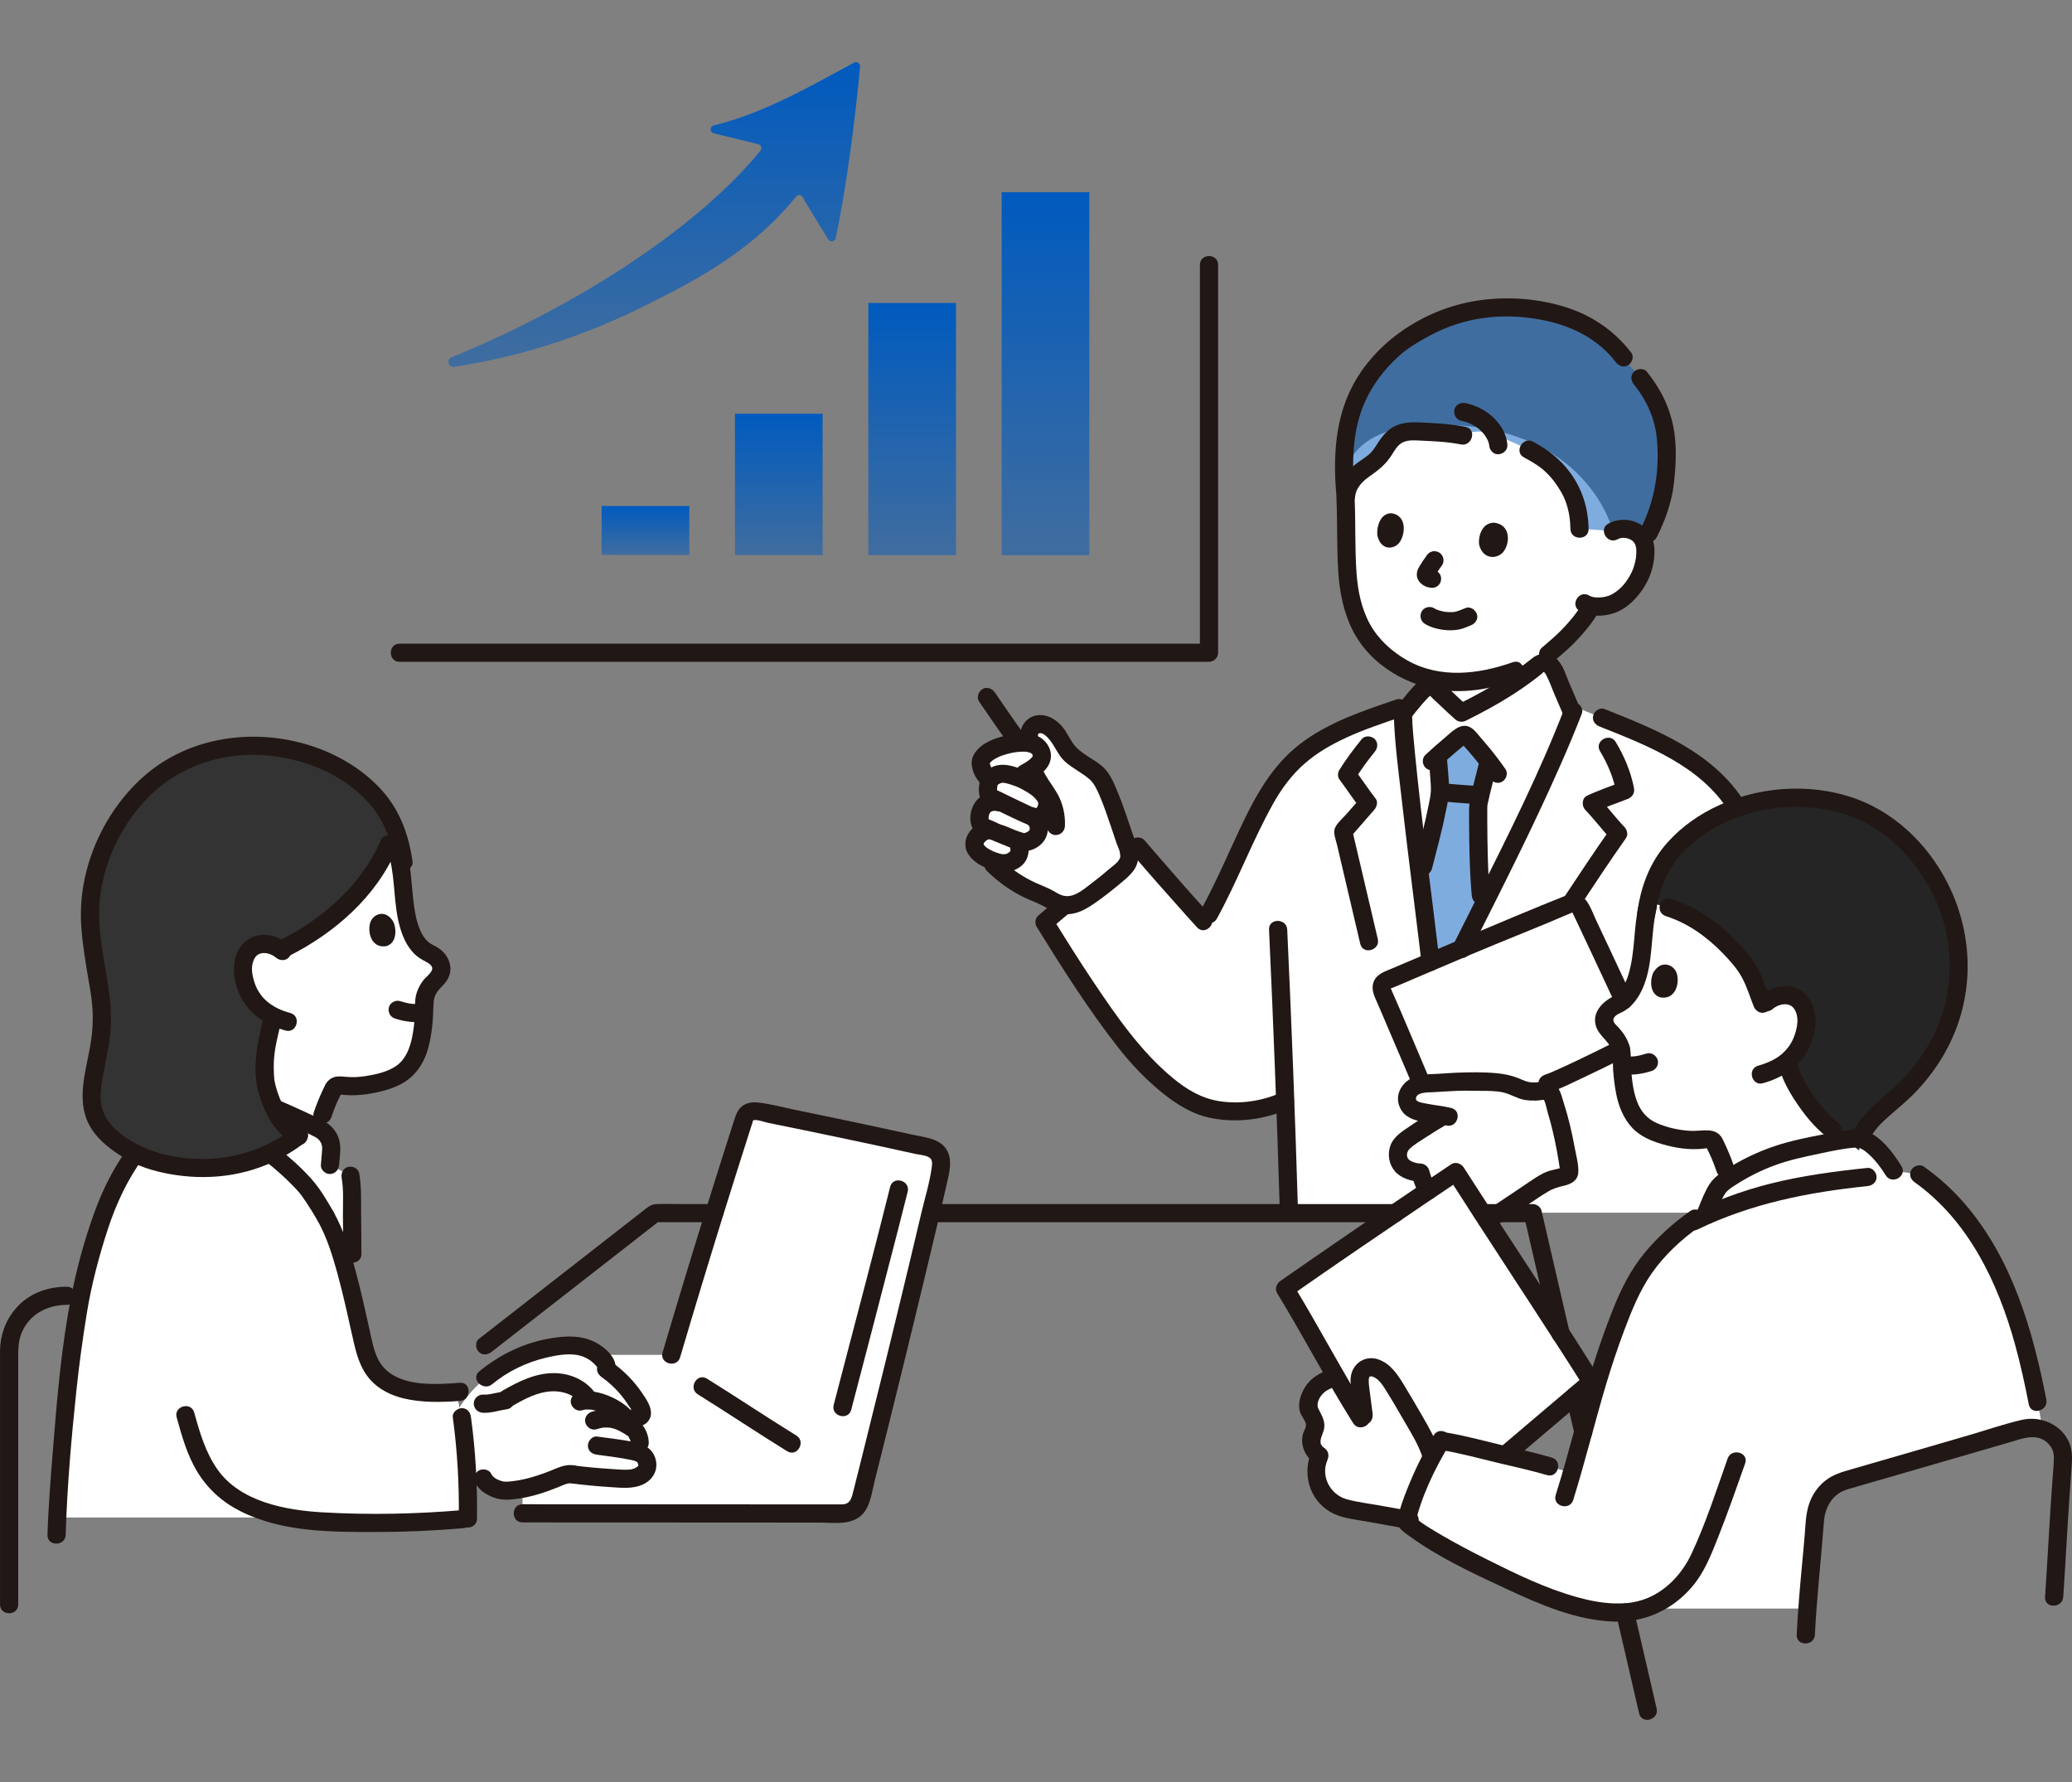 <svg width="300" height="258" viewBox="0 0 300 258" fill="none" xmlns="http://www.w3.org/2000/svg">
<rect x="0" y="0" width="300" height="258" fill="#808080" stroke="none"/>
<g clip-path="url(#clip0_456_1011)">
<path d="M133.469 181.036C134.433 176.994 135.319 173.213 136.037 170.053C136.292 168.927 136.485 167.572 135.653 166.77C135.232 166.364 134.64 166.188 134.067 166.061C126.221 164.308 117.931 162.581 109.943 160.972C109.309 160.845 108.557 160.849 108.108 161.314C107.886 161.545 107.781 161.861 107.683 162.166C104.055 173.454 100.562 184.786 97.205 196.157H75.656C75.656 198.276 75.656 199.657 75.656 199.657V219.103C85.975 219.103 112.468 219.123 122.041 219.126C123.246 219.126 124.292 218.314 124.589 217.149C126.034 211.488 130.196 194.758 133.468 181.036L133.469 181.036Z" fill="white"/>
<path d="M196.094 203.828C195.261 202.458 194.348 200.912 193.418 199.312C191.872 199.879 189.751 200.609 189.426 203.461C189.31 204.481 190.487 205.286 190.461 206.313C190.448 206.845 190.123 207.314 189.96 207.822C189.618 208.89 190.091 210.164 191.049 210.751C190.414 212.14 190.396 213.799 191.001 215.202C191.606 216.605 192.826 217.731 194.274 218.225C194.798 218.404 195.345 218.502 195.89 218.6C198.488 219.068 201.086 219.534 203.683 220.002C204.376 217.14 205.876 213.708 207.335 210.935C206.883 209.483 206.245 208.089 205.443 206.797C204.319 204.843 202.482 201.666 201.447 200.063C200.505 198.603 198.919 197.419 197.624 198.192C196.658 198.77 196.838 200.107 196.931 200.859C197.146 202.594 197.31 203.903 197.652 206.319C197.181 205.595 196.655 204.751 196.094 203.828Z" fill="white"/>
<path d="M47.148 176.117C48.771 178.98 49.947 183.052 51.013 187.5C51.013 186.697 51.013 181.555 51.013 181.55C50.991 178.832 50.969 176.103 50.953 173.38C50.942 172.324 50.936 171.257 50.742 170.217L47.778 168.659C47.872 167.68 47.913 167.032 47.954 166.453C48.04 165.234 47.404 164.072 46.32 163.501C41.719 161.08 32.633 157.449 29.048 156.21C29.048 156.21 29.048 158.256 29.047 160.302C34.233 163.519 39.916 166.868 44.216 171.679C44.839 172.378 46.146 174.347 47.149 176.116" fill="white"/>
<path d="M54.978 124.89C52.029 129.994 46.991 134.472 40.66 137.527C40.12 137.098 39.537 136.79 38.772 136.693C37.801 136.571 36.899 136.803 36.26 137.398C35.308 138.284 35.022 139.932 35.246 141.231C35.73 144.041 37.208 145.959 39.551 147.13C38.61 151.134 38.125 152.837 38.392 156.205C38.468 157.172 38.932 158.835 39.7 160.425C42.072 161.443 44.352 162.482 46.071 163.372C46.436 162.226 46.709 161.384 46.709 161.384C47.326 159.48 48.155 157.919 48.18 157.836C48.346 157.33 48.863 157.018 49.386 157.119C51.569 157.538 54.851 156.977 57.201 155.916C58.399 155.374 59.523 154.407 60.323 152.578C60.701 151.723 60.96 150.586 61.133 149.424C61.394 147.66 61.46 145.829 61.438 144.787C61.594 144.011 61.877 143.283 62.393 142.638C63.173 141.662 64.488 140.849 63.671 139.316C63.361 138.736 62.818 138.328 62.215 138.058C59.179 136.698 58.729 132.289 58.397 129.112C58.306 125.953 57.706 123.311 56.739 121.094C56.282 122.388 55.691 123.658 54.978 124.89Z" fill="white"/>
<path d="M83.004 213.449C82.709 213.413 82.407 213.378 82.114 213.421C81.83 213.463 81.575 213.577 81.324 213.684C78.79 214.764 76.216 215.693 73.314 215.834C72.257 215.885 70.419 215.122 69.985 214.045C69.985 214.045 68.836 214.045 67.632 214.045C67.461 210.608 67.087 207.182 66.508 203.79C69.731 198.761 75.319 195.498 81.206 194.873C82.16 194.772 83.133 194.74 84.071 194.941C85.43 195.234 86.675 196.03 87.508 197.141C87.745 197.457 87.955 197.885 87.763 198.231C89.824 199.652 91.534 201.576 92.702 203.788C92.856 204.08 93.006 204.406 92.936 204.729C92.866 205.051 92.468 205.311 92.195 205.123L91.039 206.423C91.232 206.537 91.434 206.662 91.648 206.796C91.963 206.994 92.616 207.838 92.616 208.889V210.38C92.794 210.46 92.95 210.56 93.106 210.685C93.64 211.112 93.885 212.162 93.637 212.694C93.308 213.401 92.292 214.122 90.811 214.091C88.382 214.039 85.601 213.807 83.004 213.487" fill="white"/>
<path d="M224.729 110.246C220.103 120.725 213.812 132.899 209.478 141.599H207.378C206.849 136.138 203.257 109.664 203.127 103.306L202.476 102.551C194.817 105.174 188.004 107.442 183.701 114.813C180.215 120.784 177.805 127.694 174.398 133.494C173.124 132.146 166.632 124.778 164.767 122.568C162.008 124.58 154.942 130.305 151.234 133.513C154.85 139.37 157.931 144.234 162.482 150.274C165.017 153.633 169.699 158.478 173.624 160.016C176.699 161.219 181.658 161.37 186.063 159.359L186.081 159.351C186.284 164.758 186.463 170.165 186.626 175.572H245.698C245.698 175.572 247.407 175.572 249.385 175.572C252.835 162.805 254.722 149.622 255.017 136.404C255.154 130.243 254.932 123.073 251.974 117.664C247.26 109.045 236.833 106.021 228.007 102.322C227.078 104.777 225.962 107.451 224.728 110.246L224.729 110.246Z" fill="white"/>
<path d="M205.724 127.864C204.555 118.392 203.205 107.158 203.127 103.306C203.792 102.449 204.34 101.747 204.964 101.028C205.432 100.487 205.945 99.936 206.58 99.303C206.776 99.108 207.376 99.006 207.604 99.266C208.693 100.502 209.935 101.713 211.606 103.195C215.555 101.238 219.168 99.168 222.828 96.196C223.614 95.557 224.528 96.182 224.975 97.007L227.387 102.608L227.656 103.233C223.154 114.834 214.825 130.862 209.477 141.599H207.377C207.168 139.446 206.484 134.029 205.723 127.864H205.724Z" fill="white"/>
<path d="M218.693 99.212C218.923 99.062 219.151 98.91 219.38 98.756V97.147C217.615 97.782 215.136 98.453 213.306 98.638C212.599 98.709 211.877 98.745 211.132 98.745C209.894 98.745 208.722 98.637 207.605 98.415C207.605 98.879 207.605 99.265 207.605 99.265C208.695 100.501 209.937 101.713 211.607 103.194C214.069 101.974 216.401 100.711 218.693 99.212Z" fill="white"/>
<path d="M233.538 76.945C234.264 76.517 235.132 76.479 235.83 76.648C237.351 77.017 237.84 77.941 238.024 78.461C238.571 80.016 238.006 82.55 237.114 84.008C236.485 85.039 235.539 86.462 233.714 87.357C233.139 87.638 231.711 87.983 230.448 87.735C230.276 88.023 230.167 88.208 230.167 88.208C229.75 88.912 228.802 90.124 228.802 90.124C227.837 91.312 226.813 92.425 225.582 93.49L224.154 94.719L219.38 97.148C217.616 97.782 215.137 98.454 213.307 98.638C212.599 98.709 211.878 98.746 211.132 98.746C206.485 98.748 202.768 97.205 199.425 93.945C196.235 90.836 195.129 86.277 195.022 81.334C194.96 78.484 194.96 75.391 194.825 72.289C194.825 72.289 191.756 61.485 208.273 61.485C229.95 61.485 233.539 76.945 233.539 76.945H233.538Z" fill="white"/>
<path d="M148.969 106.859C148.963 107.035 148.956 107.277 148.948 107.572C148.579 107.51 148.154 107.49 147.671 107.524C144.692 107.733 141.745 109.158 142.022 110.653C142.08 111.416 142.435 112.015 143.307 113.019C142.932 113.653 142.938 115.197 143.404 115.408L143.968 116.085C143.066 116.085 142.46 116.518 142.133 117.123C141.535 118.228 142.123 119.61 143.296 120.062L143.659 120.202C143.541 120.192 143.424 120.182 143.424 120.182C142.136 120.076 140.762 121.538 141.137 122.591C141.416 123.376 142.231 123.968 143.026 124.334C144.848 126.37 147.115 128.006 149.619 129.103C150.226 129.37 150.847 129.605 151.443 129.896C151.892 130.116 152.327 130.367 152.742 130.648C153.98 131.486 155.618 131.465 156.845 130.611C158.843 129.223 160.963 127.548 162.816 125.984C163.543 125.371 163.815 124.375 163.513 123.475C161.757 118.237 160.232 113.317 158.894 112.083C157.035 110.37 155.022 109.919 153.966 107.825C153.232 106.37 151.89 104.557 150.225 104.881C149.121 105.096 148.998 106.011 148.978 106.536C148.978 106.536 148.975 106.651 148.968 106.857L148.969 106.859Z" fill="white"/>
<path d="M227.136 168.998C226.557 164.938 225.66 161.252 224.563 158.363C224.454 158.074 224.16 157.903 223.854 157.937C222.786 158.056 221.015 158.122 220.369 157.78C217.771 156.405 215.792 156.666 212.818 156.607C211.381 156.579 210.364 156.625 208.443 156.77C207.517 156.84 205.771 156.788 204.948 157.277C204.126 157.767 203.727 158.087 203.752 159.048C203.768 159.662 203.98 160.19 204.47 160.488C205.041 160.836 205.862 160.994 206.511 161.112C207.3 161.255 208.209 161.358 209.047 161.52C207.187 162.589 205.381 163.753 203.638 165.004C203.21 165.312 202.723 165.779 202.561 166.279C202.424 166.699 202.342 167.285 202.45 167.712C202.601 168.307 202.943 168.853 203.482 169.147C204.086 169.478 204.872 169.763 205.656 169.773C206.138 171.313 206.283 172.163 207.602 173.133C209.092 174.228 210.641 175.827 212.52 176.48C213.038 176.66 213.586 176.8 214.226 176.766C214.748 176.676 215.231 176.573 215.719 176.321C218.415 174.926 221.638 172.385 224.14 170.996C224.64 170.718 225.963 170.437 226.691 170.265C227.03 170.185 227.255 169.859 227.208 169.515C227.184 169.342 227.161 169.17 227.136 168.998Z" fill="white"/>
<path d="M230.855 135.786C230.026 134.02 229.296 132.474 228.802 131.441C228.531 130.879 227.876 130.623 227.297 130.847C221.242 133.207 205.872 139.804 200.76 141.968C200.156 142.225 199.877 142.921 200.131 143.524C200.131 143.524 203.029 150.311 205.872 156.969C206.728 156.808 207.789 156.82 208.441 156.771C210.363 156.626 211.379 156.58 212.817 156.608C215.791 156.666 217.77 156.405 220.368 157.781C221.015 158.122 222.785 158.056 223.852 157.938L224.049 156.867C225.963 156.264 237.034 150.852 237.69 150.214L237.438 149.709L236.482 147.795C235.171 145.015 232.752 139.829 230.854 135.787L230.855 135.786Z" fill="white"/>
<path d="M197.05 205.377C193.649 199.97 188.165 190.014 186.062 186.584C191.281 182.929 203.898 174.301 210.793 169.695C214.192 175.026 226.517 193.814 230.42 200.062L218.11 210.506" fill="white"/>
<path d="M238.355 132.261C238.789 128.896 239.604 127.053 241.076 124.579C241.743 123.458 245.533 118.481 253.127 116.455C256.752 115.488 260.721 115.127 264.731 115.931C268.742 116.735 275.2 118.697 280.382 127.679C282.397 131.17 283.839 136.086 283.617 140.828C283.216 149.409 278.536 155.252 275.399 158.193C273.363 160.101 269.71 162.614 269.232 165.399C269.189 165.649 269.186 166.121 269.209 166.665C266.64 166.588 264.571 167.018 261.775 167.731C256.891 168.975 254.242 170.479 250.96 172.575C250.326 170.756 249.805 169.261 249.805 169.261C249.176 167.322 248.333 165.731 248.306 165.647C248.138 165.131 247.611 164.814 247.077 164.917C244.854 165.343 241.51 164.772 239.117 163.691C237.896 163.139 236.751 162.155 235.936 160.291C235.551 159.42 235.287 158.262 235.112 157.078C234.846 155.281 234.778 153.416 234.801 152.355C234.642 151.565 234.354 150.823 233.828 150.166C233.034 149.171 231.695 148.343 232.526 146.781C232.842 146.191 233.396 145.776 234.009 145.5C237.102 144.115 237.561 139.623 237.9 136.387C237.955 134.46 238.196 132.722 238.592 131.152L238.355 132.261Z" fill="white"/>
<path d="M215.416 210.092C219.366 211.035 223.772 212.13 224.329 212.298L227.58 213.278C230.085 204.682 231.314 198.491 235.058 189.297C236.187 186.523 237.618 183.865 239.633 181.648C239.879 181.378 240.119 181.118 240.356 180.868C241.958 179.172 243.366 177.917 244.997 176.747C245.119 176.66 245.242 176.572 245.367 176.485L247.169 175.252C247.612 174.197 248.409 172.11 249.207 171.434C250.689 170.177 254.846 167.845 258.295 166.898C262.081 165.859 267.279 164.869 268.924 164.818C270.355 164.774 272.563 166.876 274.167 169.499L277.877 170.033C283.073 173.689 286.935 179.011 289.601 184.772C292.84 191.771 294.412 199.44 295.755 206.992C294.864 206.67 293.86 206.61 292.88 206.895C285.372 209.073 274.503 212.24 267.041 214.388C264.528 215.112 262.968 217.409 262.786 220.014C262.43 225.095 262.004 228.35 261.683 232.887C253.516 232.887 238.229 232.887 238.229 232.887C235.228 233.842 230.42 234.015 221.784 230.259C215.227 227.409 206.107 222.73 203.604 220.341C204.448 216.546 206.822 211.632 208.64 208.593C209.02 208.663 209.307 208.712 209.307 208.712C210.189 208.865 212.695 209.442 215.417 210.092H215.416Z" fill="white"/>
<path d="M47.147 176.117C46.145 174.348 44.838 172.379 44.214 171.68C39.608 166.527 33.415 163.05 27.947 159.62C21.537 164.646 20.219 165.148 16.79 171.616C14.71 175.539 13.121 181.262 11.617 187.884C9.875 198.211 9.457 203.881 8.792 212.378C8.573 214.534 8.397 217.26 8.287 219.708C18.468 219.706 41.644 219.706 41.644 219.706C43.595 220.084 45.613 220.224 47.624 220.321C54.324 220.643 61.063 220.496 67.725 219.88C67.832 213.736 67.289 207.581 66.104 201.552C58.582 202.042 54.03 200.795 52.721 195.025C51.102 187.886 49.66 180.552 47.147 176.117" fill="white"/>
<path d="M217.662 44.514C213.371 44.574 209.387 45.679 205.571 47.89C204.506 48.507 202.289 49.702 200.582 51.687C199.179 53.054 197.88 54.74 196.862 56.738C195.748 58.924 194.969 61.486 194.755 64.415C194.543 66.708 194.592 69.684 194.859 72.316C195.011 68.368 198.459 67.893 199.851 65.981C200.62 64.924 201.174 63.639 202.325 62.975C203.191 62.474 204.26 62.416 205.276 62.462C206.849 62.533 209.758 62.635 211.857 63.077C211.857 63.077 213.295 62.132 215.304 62.624C217.189 63.085 221.319 65.088 221.319 65.088C224.101 66.582 225.355 67.697 226.941 70.18C228.146 72.066 228.675 74.336 228.695 76.58C230.386 76.58 233.537 76.945 233.537 76.945C234.264 76.517 235.131 76.479 235.83 76.648C237.349 77.016 237.838 77.939 238.023 78.459C239.455 75.881 240.689 73.077 241.033 70.062C242.059 61.082 240.194 57.506 235.76 52.748C232.167 47.199 226.568 45.238 220.917 44.661C219.811 44.548 218.727 44.499 217.661 44.514H217.662Z" fill="#005ABE" fill-opacity="0.5"/>
<path d="M254.603 116.1C254.106 116.206 253.613 116.325 253.127 116.455C252.748 116.556 252.379 116.664 252.019 116.779C245.162 118.967 241.71 123.514 241.076 124.579C239.836 126.661 239.062 128.296 238.59 130.769C244.86 131.413 249.769 135.952 252.635 139.715C253.954 141.597 254.168 142.851 255.275 145.579C256.043 144.829 256.777 144.249 257.889 144.11C258.879 143.986 259.797 144.222 260.448 144.829C261.418 145.731 261.709 147.409 261.481 148.733C261.115 150.857 260.191 152.482 258.763 153.666C258.801 153.85 258.824 153.955 258.824 153.955C259.435 156.752 262.514 161.408 265.331 163.584L269.205 166.579C269.203 166.466 269.199 166.352 269.199 166.352C269.189 165.942 269.198 165.599 269.232 165.399C269.71 162.614 273.363 160.101 275.399 158.193C278.536 155.252 283.216 149.409 283.617 140.827C283.839 136.086 282.397 131.17 280.382 127.678C275.2 118.696 268.742 116.734 264.731 115.93C261.258 115.234 257.817 115.412 254.603 116.1Z" fill="#252525"/>
<path d="M29.295 109.08C30.268 108.778 31.172 108.57 31.978 108.408C35.998 107.602 39.977 107.965 43.61 108.934C51.222 110.964 55.021 115.954 55.689 117.077C56.268 118.049 56.745 118.923 57.138 119.831C55.118 126.987 49.014 133.495 40.66 137.528C40.121 137.098 39.538 136.789 38.772 136.693C37.801 136.571 36.899 136.803 36.26 137.398C35.308 138.284 35.022 139.931 35.246 141.231C35.73 144.04 37.208 145.959 39.551 147.13C38.611 151.134 38.125 152.837 38.392 156.205C38.554 158.253 40.452 163.424 43.302 164.403C40.543 166.513 37.09 168.161 33.78 168.743C27.526 169.842 21.46 168.318 18.569 166.459C16.216 164.946 14.587 163.771 13.561 161.132C13.017 159.733 13.311 157.468 13.515 156.161C14.258 151.386 15.597 148.822 13.994 140.909C13.697 139.544 13.36 136.897 13.048 133.365C12.826 128.612 14.271 123.685 16.29 120.186C20.444 112.987 25.415 110.286 29.295 109.081V109.08Z" fill="#333333"/>
<path d="M211.604 137.358C212.549 135.477 213.547 133.497 214.572 131.45C214.481 130.442 214.41 129.641 214.41 129.641C214.249 127.881 214.146 125.288 214.087 122.87C214.012 119.823 214.006 117.055 214.039 116.59C214.086 115.931 215.029 112.423 215.474 110.546C215.474 110.546 215.505 110.436 215.557 110.259C214.614 109.036 213.662 107.942 212.584 106.733C212.475 106.611 212.354 106.488 212.2 106.434C211.869 106.32 211.534 106.565 211.266 106.789C210.156 107.714 209.231 108.475 208.133 109.467C208.161 109.615 208.178 109.704 208.178 109.704C208.259 110.93 208.472 113.116 208.505 114.181C208.526 114.876 208.248 116.396 207.842 118.216C207.336 120.483 206.632 123.215 206.063 125.405C206.063 125.405 205.889 126.074 205.629 127.075C206.226 131.923 206.787 136.38 207.123 139.262C208.532 138.662 210.048 138.017 211.604 137.358Z" fill="#005ABE" fill-opacity="0.5"/>
<path d="M201.807 103.309C201.901 107.425 202.475 111.553 202.94 115.638C203.565 121.12 204.248 126.595 204.927 132.07C205.224 134.467 205.524 136.865 205.804 139.265C205.887 139.97 206.351 140.579 207.121 140.579C207.769 140.579 208.521 139.974 208.438 139.265C207.262 129.213 205.861 119.185 204.874 109.111C204.685 107.183 204.485 105.247 204.441 103.309C204.402 101.62 201.768 101.614 201.807 103.309Z" fill="#211715"/>
<path d="M212.735 138.022C217.288 128.973 221.895 119.935 225.977 110.661C227.047 108.232 228.078 105.786 229.035 103.31C229.291 102.648 228.752 101.868 228.115 101.693C227.371 101.49 226.752 101.947 226.495 102.612C222.955 111.772 218.528 120.595 214.141 129.372C212.919 131.816 211.689 134.255 210.462 136.696C209.703 138.204 211.974 139.537 212.736 138.023L212.735 138.022Z" fill="#211715"/>
<path d="M197.176 106.996C196.006 108.434 194.893 109.917 193.912 111.491C193.686 111.854 193.645 112.46 193.912 112.818C194.931 114.187 195.869 115.618 196.914 116.969L197.12 115.375C196.407 116.192 195.694 117.01 194.981 117.827C194.451 118.435 193.596 119.139 193.28 119.889C192.993 120.568 193.408 121.571 193.572 122.267C193.772 123.118 193.971 123.969 194.172 124.82C195.097 128.762 196.023 132.704 196.947 136.647C197.333 138.293 199.874 137.597 199.487 135.948C198.244 130.647 197 125.346 195.753 120.046L195.415 121.325C196.604 119.962 197.793 118.599 198.982 117.236C199.326 116.841 199.554 116.116 199.188 115.642C198.144 114.292 197.206 112.861 196.187 111.491V112.818C197.049 111.435 198.01 110.121 199.039 108.856C199.487 108.305 199.579 107.535 199.039 106.997C198.576 106.535 197.627 106.442 197.177 106.997L197.176 106.996Z" fill="#211715"/>
<path d="M231.665 108.758C232.788 110.623 233.623 112.62 234.034 114.761L234.954 113.144C233.236 113.83 231.475 114.407 229.8 115.196C229.008 115.569 228.991 116.697 229.533 117.261C230.87 118.654 232.018 120.215 233.352 121.612L233.146 120.019C230.797 123.347 228.555 126.747 226.304 130.142C225.366 131.557 227.646 132.875 228.579 131.469C230.829 128.074 233.072 124.674 235.421 121.346C235.759 120.866 235.594 120.15 235.214 119.753C233.88 118.356 232.733 116.795 231.395 115.401L231.128 117.466C232.597 116.775 234.148 116.281 235.654 115.679C236.356 115.399 236.721 114.829 236.574 114.062C236.123 111.718 235.168 109.472 233.938 107.431C233.066 105.982 230.787 107.303 231.664 108.758H231.665Z" fill="#211715"/>
<path d="M208.248 111.145C209.017 110.427 209.803 109.729 210.605 109.048C210.971 108.739 211.338 108.432 211.706 108.125C211.839 108.014 212.117 107.799 212.173 107.736L212.304 107.655C212.032 107.753 211.799 107.734 211.604 107.597C211.551 107.558 211.552 107.565 211.608 107.617C211.662 107.674 211.714 107.732 211.765 107.791C213.177 109.368 214.51 110.962 215.706 112.693C216.11 113.277 216.862 113.542 217.508 113.165C218.087 112.827 218.386 111.954 217.981 111.367C217.22 110.266 216.409 109.2 215.558 108.168C215.163 107.688 214.759 107.217 214.35 106.75C213.932 106.272 213.522 105.687 212.973 105.352C211.521 104.469 210.163 105.995 209.144 106.852C208.205 107.64 207.284 108.449 206.387 109.286C205.867 109.771 205.896 110.655 206.387 111.145C206.905 111.662 207.728 111.631 208.249 111.145L208.248 111.145Z" fill="#211715"/>
<path d="M206.859 109.705C206.954 111.087 207.103 112.466 207.172 113.849C207.221 114.839 207.068 115.466 206.869 116.463C206.292 119.352 205.532 122.205 204.792 125.056C204.366 126.695 206.906 127.394 207.332 125.755C208.089 122.843 208.868 119.926 209.446 116.972C209.635 116.008 209.847 115.008 209.815 114.022C209.767 112.58 209.593 111.143 209.494 109.704C209.379 108.026 206.744 108.013 206.86 109.704L206.859 109.705Z" fill="#211715"/>
<path d="M214.201 110.198C213.767 112.017 213.245 113.819 212.868 115.652C212.663 116.647 212.697 117.643 212.703 118.654C212.722 122.313 212.765 125.997 213.091 129.642C213.154 130.349 213.651 130.957 214.408 130.957C215.071 130.957 215.789 130.353 215.725 129.642C215.404 126.048 215.36 122.419 215.338 118.813C215.335 118.238 215.331 117.662 215.34 117.087C215.343 116.935 215.354 116.78 215.352 116.628C215.35 116.454 215.277 117.012 215.339 116.703C215.368 116.563 215.393 116.421 215.423 116.281C215.803 114.473 216.313 112.693 216.741 110.897C217.134 109.252 214.595 108.551 214.201 110.199V110.198Z" fill="#211715"/>
<path d="M208.744 116.029C210.269 116.167 211.797 116.28 213.324 116.385C214.013 116.432 214.672 115.746 214.641 115.07C214.608 114.317 214.062 113.806 213.324 113.755C211.797 113.65 210.268 113.538 208.744 113.4C208.426 113.371 208.03 113.567 207.813 113.785C207.584 114.013 207.412 114.387 207.427 114.714C207.461 115.48 208.007 115.963 208.744 116.029Z" fill="#211715"/>
<path d="M204.057 104.236C204.655 103.466 205.254 102.695 205.893 101.958C206.165 101.644 206.444 101.337 206.729 101.034C206.862 100.893 207.14 100.712 207.204 100.542C207.324 100.48 207.345 100.443 207.267 100.429C207.127 100.38 206.982 100.361 206.829 100.373C206.757 100.566 208.269 101.885 208.456 102.068C209.176 102.774 209.921 103.455 210.674 104.125C211.139 104.539 211.719 104.605 212.27 104.331C214.555 103.195 216.804 101.986 218.954 100.609C220.059 99.902 221.136 99.153 222.181 98.361C222.47 98.142 222.758 97.921 223.044 97.697C223.083 97.666 223.508 97.254 223.579 97.246C223.393 97.266 223.608 97.311 223.674 97.421C223.727 97.511 223.796 97.598 223.847 97.692C224.351 98.61 224.694 99.66 225.109 100.622C225.489 101.505 225.87 102.389 226.25 103.272C226.531 103.925 227.492 104.071 228.052 103.744C228.727 103.35 228.806 102.6 228.524 101.945C228.079 100.912 227.634 99.879 227.19 98.846C226.721 97.757 226.352 96.378 225.493 95.514C224.46 94.475 223.048 94.364 221.897 95.268C220.746 96.172 219.572 97.055 218.346 97.87C215.98 99.441 213.484 100.797 210.942 102.061L212.538 102.266C211.624 101.453 210.723 100.626 209.863 99.755C209.127 99.011 208.431 97.852 207.281 97.803C206.032 97.749 205.286 98.712 204.519 99.553C203.697 100.455 202.944 101.414 202.196 102.378C201.761 102.939 201.649 103.691 202.196 104.237C202.65 104.69 203.62 104.802 204.058 104.237L204.057 104.236Z" fill="#211715"/>
<path d="M231.604 105.188C238.55 107.95 246.314 110.935 250.414 117.599C251.3 119.039 253.579 117.72 252.688 116.272C248.191 108.963 239.932 105.686 232.304 102.653C231.643 102.39 230.857 102.94 230.684 103.571C230.478 104.319 230.94 104.925 231.604 105.188H231.604Z" fill="#211715"/>
<path d="M183.74 134.596C184.373 148.25 184.896 161.91 185.308 175.573C185.359 177.261 187.993 177.268 187.942 175.573C187.53 161.91 187.008 148.25 186.374 134.596C186.296 132.911 183.662 132.901 183.74 134.596Z" fill="#211715"/>
<path d="M212.206 61.809C210.049 61.373 207.839 61.261 205.646 61.164C204.46 61.111 203.256 61.126 202.151 61.608C201.028 62.099 200.265 62.971 199.599 63.974C199.102 64.722 198.777 65.344 198.093 65.895C197.583 66.307 196.965 66.683 196.422 67.094C194.79 68.328 193.843 69.811 193.574 71.855C193.481 72.56 194.246 73.169 194.891 73.169C195.68 73.169 196.115 72.562 196.208 71.855C196.385 70.51 197.337 69.637 198.39 68.9C199.636 68.028 200.639 67.218 201.47 65.927C201.91 65.243 202.342 64.414 203.109 64.046C203.948 63.645 204.945 63.761 205.846 63.801C207.737 63.885 209.646 63.968 211.506 64.344C213.161 64.678 213.869 62.145 212.206 61.809V61.809Z" fill="#211715"/>
<path d="M218.251 64.454C218.126 62.226 216.438 60.257 214.54 59.231C213.81 58.837 213.016 58.542 212.205 58.364C211.534 58.217 210.749 58.565 210.585 59.283C210.434 59.947 210.786 60.742 211.505 60.9C211.914 60.989 212.317 61.105 212.707 61.257C213.044 61.388 212.525 61.168 212.732 61.266C212.818 61.306 212.905 61.346 212.992 61.388C213.137 61.46 213.281 61.538 213.421 61.62C213.575 61.711 213.726 61.807 213.873 61.909C213.944 61.959 214.012 62.013 214.083 62.062C213.725 61.816 213.985 61.988 214.065 62.055C214.297 62.249 214.515 62.459 214.717 62.684C214.807 62.784 215.123 63.221 214.835 62.812C214.908 62.916 214.984 63.016 215.054 63.121C215.202 63.346 215.329 63.581 215.446 63.823C215.573 64.086 215.335 63.532 215.405 63.723C215.421 63.765 215.438 63.806 215.454 63.849C215.493 63.956 215.528 64.065 215.559 64.175C215.586 64.277 215.607 64.38 215.628 64.483C215.678 64.74 215.593 64.125 215.606 64.316C215.609 64.362 215.615 64.408 215.616 64.454C215.655 65.14 216.195 65.802 216.933 65.769C217.614 65.739 218.292 65.19 218.251 64.454H218.251Z" fill="#211715"/>
<path d="M230.011 76.58C229.965 73.617 229.11 70.869 227.366 68.466C225.932 66.492 224.121 65.108 221.983 63.953C220.492 63.147 219.161 65.417 220.653 66.224C221.535 66.7 222.607 67.323 223.268 67.868C223.961 68.438 224.62 69.145 225.092 69.793C225.777 70.737 226.392 71.729 226.766 72.839C227.175 74.054 227.358 75.302 227.378 76.58C227.404 78.27 230.037 78.275 230.011 76.58Z" fill="#211715"/>
<path d="M214.169 78.906C213.986 77.883 214.464 75.64 216.359 75.677C218.83 75.996 218.624 78.753 217.633 79.94C216.821 80.912 214.763 81.104 214.17 78.906H214.169Z" fill="#211715"/>
<path d="M199.432 77.563C199.273 76.539 199.728 74.287 201.465 74.308C203.727 74.608 203.516 77.375 202.598 78.572C201.847 79.553 199.959 79.762 199.433 77.563H199.432Z" fill="#211715"/>
<path d="M206.55 80.451C206.183 80.959 205.828 81.477 205.509 82.014C205.366 82.253 205.225 82.512 205.181 82.788C205.132 83.091 205.109 83.368 205.207 83.666C205.302 83.955 205.467 84.204 205.684 84.418C205.959 84.689 206.268 84.866 206.631 84.988C206.749 85.027 206.873 85.038 206.993 85.067C207.333 85.148 207.703 85.114 208.008 84.935C208.282 84.775 208.542 84.463 208.613 84.149C208.69 83.813 208.673 83.435 208.48 83.136C208.298 82.854 208.029 82.612 207.693 82.532C207.552 82.499 207.41 82.485 207.273 82.431L207.588 82.564C207.511 82.53 207.442 82.489 207.375 82.438L207.641 82.644C207.57 82.585 207.508 82.522 207.448 82.451L207.655 82.718C207.639 82.698 207.625 82.677 207.614 82.654L207.747 82.968C207.734 82.932 207.726 82.902 207.72 82.863L207.767 83.213C207.765 83.188 207.765 83.163 207.768 83.138L207.721 83.488C207.73 83.421 207.748 83.359 207.772 83.295L207.639 83.609C207.788 83.267 208.023 82.948 208.229 82.639C208.423 82.349 208.621 82.061 208.824 81.779C209.013 81.518 209.039 81.064 208.957 80.767C208.873 80.462 208.637 80.131 208.352 79.981C208.046 79.82 207.676 79.739 207.337 79.848L207.022 79.981C206.824 80.098 206.667 80.255 206.55 80.453V80.451Z" fill="#211715"/>
<path d="M234.202 78.08C234.83 77.738 235.549 77.841 236.092 78.131C236.174 78.176 236.254 78.224 236.332 78.276C236.244 78.198 236.257 78.207 236.369 78.305C236.421 78.351 236.722 78.71 236.536 78.45C236.61 78.553 236.668 78.663 236.734 78.771C236.916 79.068 236.728 78.653 236.754 78.809C236.783 78.984 236.858 79.155 236.891 79.331C236.919 79.49 236.923 79.516 236.901 79.406C236.91 79.505 236.916 79.604 236.919 79.703C236.931 80.037 236.901 80.532 236.866 80.761C236.752 81.517 236.513 82.32 236.214 82.915C235.569 84.193 234.777 85.228 233.525 85.965C233.347 86.07 233.164 86.167 232.977 86.255C233.331 86.087 232.909 86.266 232.828 86.29C232.672 86.337 232.513 86.376 232.353 86.41C232.304 86.421 231.839 86.491 232.018 86.471C231.241 86.557 230.613 86.523 230.062 86.208C228.589 85.365 227.261 87.635 228.732 88.478C230.181 89.308 232.072 89.301 233.634 88.793C235.266 88.262 236.577 87.046 237.576 85.691C238.5 84.438 239.15 83.001 239.406 81.46C239.65 79.987 239.674 78.3 238.747 77.041C237.423 75.24 234.812 74.754 232.872 75.809C231.384 76.62 232.712 78.891 234.202 78.08Z" fill="#211715"/>
<path d="M206.315 90.328C207.292 90.926 208.48 91.177 209.612 91.242C210.181 91.274 210.752 91.227 211.312 91.122C211.876 91.017 212.389 90.753 212.923 90.554C213.567 90.314 214.076 89.654 213.843 88.937C213.64 88.309 212.914 87.761 212.223 88.019C211.736 88.2 211.266 88.442 210.756 88.557C210.66 88.579 210.559 88.588 210.464 88.612C210.509 88.6 210.77 88.578 210.584 88.594C210.519 88.6 210.453 88.606 210.388 88.611C210.158 88.626 209.927 88.627 209.695 88.617C209.584 88.612 209.474 88.605 209.362 88.594C209.308 88.589 209.25 88.576 209.196 88.576C209.254 88.576 209.478 88.62 209.297 88.59C209.066 88.55 208.836 88.507 208.61 88.448C208.393 88.392 208.182 88.321 207.972 88.242C207.801 88.178 208.047 88.261 208.08 88.288C208.037 88.253 207.966 88.234 207.917 88.21C207.824 88.163 207.734 88.112 207.646 88.057C207.057 87.697 206.171 87.91 205.844 88.529C205.504 89.171 205.688 89.944 206.317 90.327L206.315 90.328Z" fill="#211715"/>
<path d="M225.084 95.648C226.056 94.812 227.043 93.992 227.941 93.075C229.179 91.809 230.388 90.394 231.304 88.871C231.658 88.28 231.455 87.401 230.831 87.072C230.193 86.736 229.408 86.914 229.029 87.544C228.645 88.182 228.186 88.775 227.736 89.367C228.09 88.901 227.804 89.275 227.725 89.372C227.53 89.608 227.333 89.841 227.133 90.071C226.766 90.492 226.388 90.902 225.996 91.299C225.121 92.184 224.163 92.978 223.221 93.789C222.697 94.239 222.723 95.192 223.221 95.647C223.779 96.159 224.525 96.128 225.083 95.647L225.084 95.648Z" fill="#211715"/>
<path d="M193.505 72.288C193.651 75.753 193.544 79.234 193.758 82.695C193.938 85.613 194.495 88.528 195.803 91.164C198.354 96.305 203.94 99.543 209.556 99.999C213.028 100.28 216.468 99.57 219.727 98.415C221.314 97.853 220.63 95.311 219.027 95.879C214.068 97.637 208.471 98.295 203.716 95.584C201.535 94.341 199.581 92.584 198.36 90.376C197.113 88.122 196.591 85.511 196.41 82.964C196.157 79.418 196.289 75.841 196.139 72.288C196.068 70.602 193.434 70.594 193.505 72.288H193.505Z" fill="#211715"/>
<path d="M236.2 51.084C233.67 47.77 230.259 45.512 226.259 44.337C222.175 43.138 217.734 42.879 213.54 43.583C205.892 44.865 198.462 49.844 195.272 57.028C193.194 61.708 193.058 66.919 193.506 71.947C193.57 72.654 194.067 73.262 194.823 73.262C195.487 73.262 196.204 72.658 196.14 71.947C195.778 67.882 195.717 63.601 197.037 59.69C198.14 56.423 200.261 53.52 202.863 51.273C204.031 50.264 205.391 49.484 206.738 48.741C208.514 47.761 210.393 47.005 212.362 46.51C216.088 45.574 220.051 45.627 223.799 46.428C227.755 47.274 231.434 49.148 233.925 52.41C234.356 52.974 235.06 53.272 235.727 52.882C236.283 52.558 236.633 51.652 236.2 51.084H236.2Z" fill="#211715"/>
<path d="M239.88 77.768C241.105 75.321 242.027 72.789 242.351 70.061C242.612 67.857 242.738 65.606 242.516 63.394C242.148 59.744 240.726 56.655 238.44 53.812C237.994 53.258 237.042 53.349 236.577 53.812C236.029 54.36 236.13 55.116 236.577 55.671C238.442 57.988 239.636 60.633 239.903 63.61C240.301 68.054 239.607 72.445 237.606 76.44C236.85 77.949 239.122 79.282 239.881 77.767L239.88 77.768Z" fill="#211715"/>
<path d="M202.125 101.284C197.3 102.936 192.323 104.571 188.233 107.712C183.511 111.338 181.04 116.696 178.607 121.972C177.103 125.235 175.65 128.524 173.915 131.673C173.097 133.156 175.371 134.485 176.189 133C179.17 127.589 181.314 121.765 184.327 116.371C185.583 114.123 187.072 112.115 189.033 110.429C190.793 108.916 192.84 107.757 194.943 106.787C197.493 105.611 200.171 104.728 202.826 103.819C204.42 103.273 203.735 100.732 202.126 101.283L202.125 101.284Z" fill="#211715"/>
<path d="M153.226 130.106C152.245 130.925 151.267 131.746 150.302 132.584C149.874 132.955 149.806 133.707 150.096 134.177C153.778 140.141 157.544 146.09 161.867 151.618C163.721 153.99 165.822 156.21 168.159 158.114C170.365 159.911 172.759 161.417 175.601 161.922C179.376 162.594 183.236 162.049 186.727 160.494C187.376 160.205 187.53 159.26 187.2 158.696C186.808 158.028 186.05 157.934 185.398 158.224C182.675 159.436 179.488 159.893 176.536 159.427C173.959 159.02 171.811 157.737 169.825 156.092C165.13 152.202 161.643 147.122 158.273 142.103C156.232 139.066 154.293 135.962 152.372 132.849L152.166 134.443C153.13 133.605 154.109 132.784 155.089 131.965C156.391 130.877 154.519 129.026 153.227 130.106H153.226Z" fill="#211715"/>
<path d="M164.165 124.65C164.584 124.331 165.004 124.013 165.43 123.704L163.834 123.498C166.401 126.535 169.05 129.507 171.698 132.473C172.236 133.076 172.774 133.679 173.323 134.271C174.476 135.517 176.335 133.654 175.185 132.413C172.544 129.56 170.001 126.61 167.45 123.677C166.862 123 166.274 122.323 165.696 121.639C165.353 121.234 164.539 121.115 164.1 121.433C163.674 121.742 163.253 122.06 162.835 122.38C162.272 122.811 161.972 123.512 162.362 124.178C162.687 124.732 163.596 125.084 164.164 124.65H164.165Z" fill="#211715"/>
<path d="M146.232 122.646C146.278 122.684 146.452 122.876 146.298 122.69C146.114 122.468 146.362 122.888 146.257 122.626C146.17 122.407 146.265 122.67 146.281 122.732C146.289 122.766 146.292 122.805 146.304 122.838C146.353 122.973 146.292 122.563 146.287 122.709C146.283 122.848 146.26 123.062 146.285 123.197C146.245 122.974 146.333 122.934 146.3 123.066C146.291 123.101 146.285 123.137 146.277 123.172C146.262 123.234 146.152 123.533 146.247 123.305C146.344 123.072 146.223 123.302 146.213 123.341C146.191 123.429 146.297 123.221 146.318 123.209C146.283 123.229 146.235 123.299 146.203 123.331C146.172 123.361 146.137 123.387 146.107 123.417C146.01 123.515 146.187 123.348 146.199 123.348C146.129 123.346 145.951 123.506 145.886 123.54C145.844 123.562 145.801 123.58 145.76 123.602C145.624 123.674 145.861 123.556 145.858 123.561C145.82 123.617 145.616 123.64 145.546 123.657C145.523 123.663 145.426 123.671 145.411 123.688C145.416 123.682 145.682 123.667 145.537 123.672C145.416 123.676 145.297 123.672 145.177 123.675C145.025 123.678 145.232 123.69 145.252 123.692C145.179 123.684 145.103 123.667 145.033 123.653C144.924 123.63 144.816 123.604 144.708 123.575C144.455 123.505 144.211 123.414 143.966 123.321C143.917 123.302 143.734 123.222 143.969 123.324C143.918 123.302 143.867 123.279 143.815 123.257C143.727 123.218 143.639 123.178 143.553 123.135C143.337 123.028 143.129 122.909 142.93 122.775C142.891 122.748 142.852 122.718 142.812 122.691C142.687 122.606 142.892 122.745 142.889 122.75C142.889 122.75 142.651 122.535 142.643 122.528C142.607 122.492 142.394 122.299 142.53 122.419C142.643 122.519 142.552 122.453 142.523 122.407C142.482 122.343 142.441 122.281 142.405 122.215C142.39 122.188 142.367 122.113 142.344 122.096C142.341 122.094 142.438 122.328 142.398 122.213C142.377 122.152 142.363 122.003 142.384 122.222C142.407 122.453 142.39 122.304 142.394 122.261C142.396 122.232 142.4 122.186 142.395 122.158C142.375 122.047 142.377 122.32 142.368 122.334C142.391 122.295 142.452 122.104 142.446 122.056C142.448 122.075 142.313 122.293 142.388 122.198C142.424 122.152 142.45 122.08 142.48 122.029C142.499 121.998 142.53 121.964 142.544 121.931C142.597 121.802 142.379 122.103 142.483 122.006C142.561 121.931 142.627 121.843 142.706 121.769C142.737 121.741 142.768 121.714 142.798 121.686C142.932 121.564 142.78 121.726 142.727 121.739C142.814 121.718 142.925 121.61 143.008 121.566C143.044 121.547 143.084 121.532 143.119 121.512C143.25 121.435 142.846 121.59 143.069 121.54C143.131 121.526 143.427 121.471 143.206 121.492C142.989 121.511 143.175 121.493 143.228 121.495C143.294 121.497 143.359 121.495 143.426 121.499C144.114 121.539 144.773 120.866 144.743 120.184C144.709 119.437 144.164 118.912 143.426 118.869C142.123 118.794 140.83 119.635 140.186 120.735C139.824 121.353 139.691 122.042 139.819 122.745C139.938 123.401 140.399 124.041 140.882 124.483C141.371 124.931 141.932 125.283 142.537 125.548C143.205 125.842 143.88 126.126 144.606 126.233C145.446 126.358 146.181 126.267 146.961 125.93C147.57 125.666 148.16 125.219 148.504 124.643C149.157 123.551 149.139 121.651 148.095 120.788C147.566 120.349 146.744 120.231 146.233 120.788C145.787 121.272 145.666 122.178 146.233 122.646L146.232 122.646Z" fill="#211715"/>
<path d="M145.139 114.92C144.189 114.706 143.236 114.712 142.349 115.147C141.587 115.52 141.063 116.206 140.765 116.983C140.49 117.697 140.415 118.536 140.591 119.284C140.689 119.697 140.88 120.09 141.169 120.405C141.306 120.555 141.463 120.694 141.64 120.797C141.846 120.917 142.168 121.027 142.277 121.074C143.573 121.629 144.874 122.153 146.181 122.68C146.69 122.885 147.214 123.105 147.76 123.192C148.626 123.33 149.51 123.1 150.242 122.617C151.127 122.033 151.645 121.176 151.721 120.121C151.796 119.084 151.3 118.054 150.514 117.392C149.988 116.949 149.16 116.839 148.652 117.392C148.203 117.881 148.09 118.778 148.652 119.251C148.769 119.35 148.875 119.456 148.98 119.565C149.119 119.71 148.894 119.417 148.983 119.583C149.008 119.63 149.035 119.684 149.065 119.728C148.945 119.552 149.031 119.614 149.052 119.707C149.065 119.765 149.082 119.851 149.103 119.903C149.092 119.876 149.108 119.663 149.089 119.794C149.08 119.861 149.091 119.963 149.094 120.029C149.102 120.252 149.175 119.785 149.083 120.077C149.071 120.116 149.058 120.159 149.049 120.2C148.993 120.449 149.083 120.093 149.094 120.111C149.102 120.125 148.99 120.294 148.993 120.288C149.009 120.257 149.14 120.144 149.033 120.228C148.977 120.272 148.925 120.33 148.873 120.38C148.755 120.495 149.021 120.312 148.865 120.378C148.743 120.43 148.631 120.516 148.509 120.573C148.754 120.461 148.352 120.605 148.289 120.622C148.032 120.692 148.452 120.61 148.254 120.624C148.016 120.639 148.576 120.706 148.295 120.628C147.877 120.511 147.471 120.38 147.067 120.22C146.638 120.05 146.214 119.866 145.787 119.691C145.65 119.635 145.513 119.578 145.373 119.531C145.28 119.498 145.184 119.473 145.091 119.442C145.003 119.413 144.916 119.382 144.83 119.35C144.801 119.339 144.534 119.23 144.7 119.301C144.4 119.173 144.106 119.028 143.808 118.894C143.622 118.81 143.433 118.73 143.244 118.65C143.148 118.61 143.041 118.573 142.946 118.526C143.252 118.677 142.781 118.432 143.041 118.582C143.28 118.719 142.876 118.533 143.113 118.646C143.2 118.688 143.176 118.738 143.127 118.642C143.294 118.963 143.171 118.673 143.132 118.587C143.066 118.438 143.116 118.825 143.14 118.659C143.147 118.616 143.134 118.559 143.133 118.515C143.132 118.45 143.133 118.384 143.136 118.319C143.139 118.268 143.196 118.007 143.144 118.199C143.097 118.374 143.146 118.211 143.154 118.179C143.176 118.101 143.191 118.023 143.214 117.945C143.227 117.9 143.244 117.856 143.257 117.81C143.335 117.549 143.163 117.945 143.246 117.837C143.279 117.793 143.304 117.734 143.331 117.685C143.384 117.587 143.51 117.515 143.306 117.701C143.402 117.614 143.595 117.445 143.363 117.605C143.466 117.534 143.57 117.474 143.68 117.418C143.421 117.551 143.718 117.44 143.831 117.399C143.616 117.476 143.691 117.405 143.799 117.404C143.896 117.404 143.991 117.397 144.087 117.401C144.148 117.403 144.208 117.408 144.269 117.413C144.007 117.392 144.42 117.451 144.441 117.456C145.111 117.607 145.898 117.252 146.061 116.538C146.213 115.87 145.86 115.082 145.141 114.921L145.139 114.92Z" fill="#211715"/>
<path d="M149.114 116.682C147.774 116.068 146.457 115.41 145.129 114.77C144.869 114.645 144.609 114.521 144.347 114.4C144.29 114.374 144.223 114.334 144.162 114.315C143.903 114.233 144.241 114.434 144.313 114.505C144.478 114.668 144.313 114.428 144.383 114.625C144.461 114.847 144.392 114.608 144.376 114.559C144.284 114.296 144.373 114.779 144.373 114.595C144.373 114.531 144.363 114.465 144.361 114.401C144.355 114.248 144.368 114.098 144.374 113.945C144.362 114.233 144.376 113.936 144.41 113.809C144.406 113.823 144.455 113.634 144.462 113.634C144.463 113.634 144.311 113.921 144.485 113.623C144.611 113.406 144.522 113.589 144.484 113.623C144.539 113.573 144.588 113.518 144.645 113.469C144.397 113.681 144.947 113.342 144.799 113.398C144.627 113.462 145.322 113.298 144.955 113.342C145.031 113.333 145.109 113.329 145.185 113.328C145.258 113.327 145.588 113.369 145.292 113.318C145.655 113.381 146.016 113.488 146.367 113.596C146.553 113.654 146.739 113.716 146.922 113.783C147.002 113.812 147.081 113.842 147.16 113.873C147.219 113.896 147.277 113.919 147.335 113.943C147.231 113.9 147.221 113.897 147.306 113.933C147.965 114.233 148.603 114.585 149.199 114.996C149.266 115.042 149.333 115.09 149.399 115.138C149.205 114.996 149.408 115.147 149.455 115.187C149.571 115.286 149.683 115.389 149.79 115.499C149.913 115.624 150.031 115.756 150.14 115.894C150.103 115.846 150.015 115.715 150.16 115.93C150.223 116.024 150.277 116.11 150.332 116.207C150.307 116.163 150.244 115.946 150.302 116.169C150.379 116.467 150.319 115.903 150.315 116.218C150.314 116.286 150.312 116.358 150.314 116.425C150.321 116.687 150.393 116.222 150.302 116.492C150.28 116.556 150.26 116.632 150.244 116.696C150.184 116.945 150.363 116.539 150.213 116.769C150.177 116.824 150.139 116.889 150.107 116.947C150.206 116.769 150.149 116.884 150.057 116.993C150.019 117.038 149.876 117.135 150.08 116.982C149.882 117.129 150.165 116.94 150.035 116.995L149.982 117.008C150.15 116.985 150.156 116.978 150 116.984L149.887 116.977C150.03 116.998 150.053 116.999 149.956 116.979C149.781 116.918 149.589 116.867 149.41 116.814C149.204 116.752 149.68 116.939 149.377 116.802C149.29 116.763 149.203 116.724 149.116 116.684C148.491 116.398 147.669 116.485 147.315 117.156C147.008 117.733 147.118 118.648 147.788 118.954C148.755 119.396 149.822 119.839 150.895 119.484C151.93 119.142 152.654 118.128 152.865 117.087C152.973 116.553 152.986 116.001 152.843 115.47C152.687 114.896 152.336 114.442 151.966 113.989C151.35 113.235 150.513 112.672 149.674 112.192C148.815 111.701 147.89 111.304 146.94 111.022C145.779 110.678 144.644 110.552 143.522 111.104C142.62 111.548 141.978 112.407 141.813 113.396C141.653 114.352 141.665 115.472 142.348 116.236C142.654 116.58 143.163 116.736 143.57 116.931C143.95 117.112 144.329 117.298 144.707 117.484C145.728 117.985 146.752 118.48 147.787 118.954C148.412 119.24 149.234 119.153 149.589 118.482C149.895 117.904 149.785 116.989 149.116 116.684L149.114 116.682Z" fill="#211715"/>
<path d="M150.296 106.538C150.296 106.538 150.246 106.325 150.341 106.242C150.307 106.271 150.366 106.169 150.575 106.151C151.037 106.112 151.473 106.562 151.756 106.861C152.73 107.892 153.122 109.288 154.197 110.261C155.288 111.247 156.651 111.864 157.755 112.829C158.419 113.408 158.835 114.321 159.244 115.282C159.852 116.708 160.349 118.183 160.846 119.65C161.111 120.429 161.371 121.21 161.631 121.99C161.841 122.621 162.411 123.597 162.138 124.268C161.879 124.904 160.989 125.472 160.486 125.911C159.786 126.522 159.069 127.113 158.324 127.667C157.217 128.491 155.777 129.875 154.295 129.736C153.432 129.655 152.739 129.063 151.979 128.702C151.128 128.297 150.24 127.976 149.396 127.553C147.69 126.699 146.153 125.6 144.783 124.275C143.566 123.096 141.701 124.953 142.921 126.133C144.408 127.572 146.096 128.819 147.942 129.761C148.867 130.233 149.847 130.576 150.779 131.032C151.691 131.48 152.499 132.07 153.519 132.267C155.707 132.689 157.38 131.575 159.078 130.358C159.959 129.726 160.82 129.061 161.653 128.365C162.502 127.656 163.464 126.937 164.124 126.045C165.513 124.167 164.425 122.046 163.776 120.103C163.143 118.211 162.511 116.314 161.739 114.473C161.217 113.224 160.662 111.882 159.618 110.969C158.339 109.85 156.531 109.168 155.49 107.804C154.849 106.965 154.48 105.986 153.773 105.174C153.154 104.462 152.344 103.854 151.413 103.627C149.365 103.127 147.764 104.545 147.662 106.538C147.575 108.229 150.21 108.224 150.296 106.538V106.538Z" fill="#211715"/>
<path d="M148.259 111.753C148.837 113.248 149.742 114.517 150.59 115.863C150.791 116.182 150.982 116.509 151.13 116.856C151.055 116.681 151.204 117.064 151.202 117.058C151.263 117.231 151.317 117.407 151.364 117.585C151.412 117.764 151.452 117.943 151.486 118.124C151.503 118.214 151.518 118.305 151.531 118.397C151.513 118.276 151.514 118.298 151.533 118.461C151.555 118.837 151.57 119.208 151.555 119.585C151.526 120.273 152.181 120.931 152.872 120.9C153.61 120.867 154.158 120.322 154.189 119.585C154.257 117.959 153.897 116.323 153.088 114.904C152.7 114.224 152.237 113.587 151.817 112.927C151.607 112.597 151.403 112.264 151.216 111.921C151.123 111.75 151.034 111.579 150.95 111.404C150.909 111.317 150.869 111.229 150.83 111.141C150.87 111.233 150.859 111.204 150.799 111.054C150.552 110.415 149.902 109.903 149.179 110.136C148.555 110.338 147.993 111.066 148.259 111.753Z" fill="#211715"/>
<path d="M149.039 113.108C150.265 112.448 151.707 111.548 152.079 110.105C152.406 108.839 151.747 107.48 150.662 106.807C149.174 105.884 147.145 106.152 145.532 106.525C144.083 106.861 142.407 107.476 141.422 108.65C141.137 108.99 140.911 109.348 140.782 109.776C140.72 109.983 140.687 110.209 140.686 110.425C140.686 110.477 140.689 110.525 140.692 110.576C140.753 111.637 140.603 110.057 140.761 111.108C140.909 112.093 141.496 112.884 142.109 113.635C142.558 114.186 143.505 114.102 143.972 113.635C144.517 113.091 144.422 112.329 143.972 111.777C143.835 111.61 143.688 111.412 143.546 111.171C143.498 111.089 143.364 110.783 143.451 111.022C143.403 110.888 143.366 110.755 143.333 110.617C143.326 110.589 143.3 110.413 143.326 110.583C143.366 110.846 143.291 110.278 143.29 110.303C143.29 110.29 143.341 110.605 143.32 110.463C143.312 110.415 143.301 110.225 143.313 110.449C143.322 110.611 143.313 110.546 143.322 110.474C143.339 110.352 143.391 110.45 143.313 110.484C143.235 110.518 143.26 110.578 143.34 110.458C143.36 110.426 143.472 110.261 143.362 110.412C143.248 110.568 143.474 110.299 143.508 110.265C143.581 110.194 143.659 110.129 143.738 110.064C143.542 110.228 143.796 110.032 143.876 109.981C143.993 109.906 144.113 109.836 144.235 109.77C144.364 109.699 144.496 109.634 144.629 109.573C144.689 109.545 144.748 109.517 144.808 109.492C144.752 109.516 144.616 109.565 144.867 109.473C145.176 109.36 145.488 109.255 145.807 109.168C146.473 108.986 147.007 108.89 147.595 108.845C147.909 108.821 148.22 108.821 148.534 108.837C148.803 108.851 148.625 108.844 148.563 108.834C148.621 108.843 148.68 108.854 148.739 108.866C148.88 108.896 149.024 108.961 149.165 108.983C149.301 109.003 149.111 108.959 149.085 108.944C149.127 108.967 149.172 108.984 149.213 109.009C149.368 109.099 149.444 109.193 149.281 109.024C149.336 109.082 149.4 109.143 149.46 109.195C149.645 109.353 149.37 109.128 149.398 109.114C149.4 109.112 149.47 109.233 149.474 109.245C149.559 109.512 149.456 109.149 149.465 109.209C149.474 109.268 149.505 109.336 149.523 109.394C149.616 109.681 149.464 109.394 149.525 109.321C149.52 109.328 149.522 109.565 149.524 109.568C149.458 109.483 149.605 109.231 149.514 109.5C149.427 109.753 149.668 109.273 149.506 109.504C149.487 109.533 149.463 109.57 149.448 109.602C149.353 109.8 149.593 109.456 149.484 109.565C149.409 109.641 149.344 109.725 149.267 109.8C149.169 109.897 149.063 109.987 148.957 110.076C149.155 109.91 148.791 110.192 148.737 110.229C148.407 110.451 148.06 110.649 147.71 110.837C147.084 111.174 146.887 112.038 147.237 112.636C147.607 113.267 148.411 113.446 149.039 113.108L149.039 113.108Z" fill="#211715"/>
<path d="M141.763 101.575C143.084 103.484 144.379 105.411 145.74 107.293C146.142 107.849 146.904 108.175 147.542 107.765C148.094 107.409 148.446 106.562 148.014 105.966C146.653 104.086 145.358 102.158 144.038 100.248C143.647 99.683 142.865 99.372 142.236 99.776C141.673 100.138 141.345 100.969 141.763 101.575Z" fill="#211715"/>
<path d="M207.838 160.702C206.629 161.412 205.444 162.161 204.285 162.951C203.15 163.725 201.801 164.493 201.316 165.856C200.861 167.136 201.09 168.555 201.974 169.59C202.836 170.598 204.37 171.04 205.652 171.085L204.381 170.12C204.738 171.278 205.076 172.358 205.846 173.317C206.291 173.871 207.245 173.78 207.708 173.317C208.257 172.769 208.155 172.013 207.708 171.458C207.757 171.519 207.561 171.219 207.518 171.144C207.474 171.063 207.433 170.981 207.395 170.898C207.465 171.052 207.36 170.804 207.342 170.755C207.183 170.317 207.057 169.866 206.921 169.421C206.744 168.85 206.245 168.477 205.65 168.457C205.003 168.434 204.121 168.138 203.87 167.751C203.613 167.356 203.65 166.757 204.112 166.313C204.77 165.681 205.669 165.175 206.444 164.664C207.337 164.077 208.245 163.514 209.166 162.973C210.626 162.115 209.302 159.841 207.837 160.702L207.838 160.702Z" fill="#211715"/>
<path d="M210.118 160.412C208.894 160.114 207.637 160.017 206.406 159.761C205.887 159.653 204.714 159.544 205.07 158.789C205.39 158.109 206.88 158.16 207.457 158.132C208.612 158.078 209.765 157.975 210.922 157.934C212.068 157.893 213.215 157.928 214.362 157.933C215.471 157.937 216.597 157.927 217.685 158.174C218.746 158.414 219.674 159.066 220.736 159.241C221.295 159.333 221.858 159.358 222.423 159.347C222.845 159.339 223.551 159.147 223.933 159.297L223.351 158.959C223.719 159.27 223.927 160.533 224.088 161.065C224.363 161.976 224.607 162.896 224.827 163.822C225.051 164.768 225.25 165.72 225.427 166.676C225.52 167.174 225.605 167.673 225.685 168.173C225.726 168.427 225.766 168.682 225.803 168.937L225.848 169.245C225.873 169.653 225.905 169.658 225.946 169.261L226.528 168.923C225.691 169.258 224.759 169.324 223.915 169.664C222.889 170.077 221.953 170.767 221.036 171.377C219.999 172.066 218.975 172.776 217.933 173.46C216.975 174.088 215.946 174.872 214.864 175.269C213.285 175.846 213.967 178.389 215.564 177.804C217.68 177.029 219.569 175.531 221.422 174.279C222.326 173.669 223.231 173.058 224.167 172.497C224.889 172.065 225.584 171.872 226.457 171.668C227.494 171.425 228.454 170.921 228.518 169.72C228.578 168.579 228.198 167.247 227.994 166.125C227.593 163.931 227.083 161.753 226.398 159.63C226.098 158.699 225.858 157.427 224.947 156.895C224.102 156.402 222.991 156.729 222.069 156.721C221.061 156.711 220.664 156.419 219.708 156.047C218.752 155.676 217.753 155.486 216.733 155.386C214.792 155.196 212.758 155.234 210.81 155.309C209.9 155.345 208.994 155.43 208.084 155.477C207.1 155.528 206.06 155.512 205.108 155.798C202.993 156.434 201.633 158.661 202.892 160.727C204.109 162.722 207.436 162.465 209.416 162.948C211.063 163.35 211.765 160.815 210.116 160.413L210.118 160.412Z" fill="#211715"/>
<path d="M224.402 158.135C226.018 157.61 227.574 156.801 229.109 156.079C231.205 155.094 233.287 154.078 235.351 153.027C235.984 152.704 236.168 151.816 235.823 151.228C235.447 150.586 234.657 150.433 234.022 150.756C232.003 151.785 229.965 152.779 227.915 153.745C227.016 154.169 226.114 154.587 225.204 154.99C225.021 155.07 224.838 155.15 224.654 155.229C224.582 155.261 224.291 155.381 224.612 155.249C224.544 155.276 224.477 155.304 224.409 155.332C224.176 155.427 223.941 155.521 223.701 155.599C223.025 155.818 222.586 156.509 222.781 157.216C222.963 157.878 223.722 158.355 224.401 158.134L224.402 158.135Z" fill="#211715"/>
<path d="M236.219 144.149C235.055 141.664 233.894 139.178 232.729 136.694C232.173 135.509 231.617 134.324 231.058 133.14C230.646 132.269 230.301 131.24 229.725 130.464C228.877 129.321 227.564 129.332 226.357 129.808C225.261 130.241 224.169 130.685 223.079 131.133C220.225 132.304 217.381 133.5 214.538 134.699C211.551 135.959 208.571 137.231 205.588 138.499C204.254 139.065 202.92 139.633 201.586 140.2C200.467 140.674 199.185 141.043 198.819 142.361C198.516 143.447 199.114 144.478 199.53 145.452L201.301 149.599C202.392 152.153 203.483 154.707 204.575 157.262C204.854 157.916 205.818 158.06 206.376 157.734C207.053 157.339 207.129 156.591 206.849 155.936C205.022 151.66 203.249 147.357 201.368 143.104C201.337 143.034 201.304 142.962 201.277 142.89C201.233 142.773 201.368 143.12 201.353 143.114C201.316 143.1 201.495 143.069 201.674 142.997C202.712 142.577 203.738 142.122 204.77 141.683C207.542 140.504 210.314 139.32 213.089 138.146C217.897 136.11 222.779 134.225 227.566 132.146C227.629 132.119 227.869 132.119 227.743 132.077C227.667 132.051 227.603 131.999 227.662 132.108C227.76 132.288 227.84 132.479 227.928 132.664C228.155 133.139 228.38 133.615 228.605 134.092C229.151 135.247 229.695 136.404 230.237 137.562C231.475 140.2 232.708 142.84 233.943 145.479C234.244 146.122 235.172 146.285 235.745 145.951C236.406 145.565 236.52 144.798 236.218 144.152L236.219 144.149Z" fill="#211715"/>
<path d="M134.876 176.955H201.978C203.673 176.955 203.676 174.326 201.978 174.326H134.876C133.181 174.326 133.178 176.955 134.876 176.955Z" fill="#211715"/>
<path d="M214.634 176.955H221.924L220.654 175.99C221.996 181.801 223.34 187.612 224.684 193.422C225.065 195.07 227.605 194.373 227.224 192.724C225.88 186.913 224.536 181.102 223.194 175.292C223.064 174.733 222.484 174.327 221.923 174.327H214.634C212.939 174.327 212.936 176.956 214.634 176.956L214.634 176.955Z" fill="#211715"/>
<path d="M230.517 206.967C230.115 205.223 229.714 203.478 229.305 201.735C229.149 201.065 228.344 200.605 227.685 200.817C226.985 201.043 226.598 201.716 226.766 202.434C227.174 204.177 227.575 205.922 227.977 207.666C228.132 208.337 228.941 208.797 229.597 208.584C230.3 208.358 230.683 207.686 230.517 206.967Z" fill="#211715"/>
<path d="M239.861 247.36C238.761 242.601 237.661 237.841 236.556 233.083C236.173 231.435 233.633 232.133 234.016 233.782C235.121 238.54 236.221 243.3 237.322 248.059C237.703 249.707 240.243 249.009 239.861 247.36Z" fill="#211715"/>
<path d="M103.426 174.326H98.984C97.691 174.326 96.392 174.289 95.099 174.326C94.275 174.35 93.865 174.72 93.23 175.215L91.42 176.627C86.724 180.289 82.028 183.952 77.331 187.614L69.317 193.864C68.756 194.302 68.858 195.264 69.317 195.723C69.871 196.276 70.617 196.161 71.18 195.723C79.365 189.338 87.552 182.955 95.738 176.57L94.807 176.955H103.425C105.12 176.955 105.122 174.326 103.425 174.326H103.426Z" fill="#211715"/>
<path d="M98.474 196.506C100.601 189.308 102.779 182.126 105.013 174.96C106.13 171.377 107.261 167.799 108.405 164.224C108.554 163.758 108.702 163.291 108.853 162.826C108.878 162.751 109.076 162.178 108.993 162.258C109.324 161.94 110.762 162.476 111.133 162.551C112.892 162.907 114.65 163.265 116.408 163.627C119.99 164.365 123.569 165.116 127.144 165.887C128.933 166.272 130.721 166.662 132.507 167.059C133.141 167.199 134.043 167.239 134.59 167.609C135.038 167.912 134.97 168.526 134.906 169.007C134.611 171.219 133.909 173.444 133.4 175.616C132.822 178.079 132.236 180.541 131.646 183C129.339 192.624 126.977 202.234 124.573 211.834C124.202 213.315 123.83 214.796 123.454 216.275C123.234 217.141 122.933 217.798 121.923 217.811C121.161 217.822 120.399 217.811 119.639 217.811C115.324 217.809 111.009 217.806 106.695 217.803C97.15 217.798 87.605 217.79 78.06 217.788C77.259 217.788 76.458 217.788 75.657 217.788C73.962 217.788 73.959 220.418 75.657 220.418C85.273 220.418 94.89 220.426 104.506 220.431C109.194 220.434 113.882 220.437 118.57 220.44C120.533 220.441 122.979 220.844 124.588 219.505C125.988 218.34 126.2 216.171 126.621 214.493C129.069 204.765 131.462 195.023 133.809 185.27C134.986 180.378 136.162 175.484 137.269 170.575C137.589 169.156 137.841 167.546 136.944 166.276C135.895 164.791 133.775 164.649 132.143 164.289C128.435 163.472 124.723 162.679 121.006 161.902C119.137 161.511 117.267 161.125 115.397 160.742C113.527 160.358 111.625 159.829 109.729 159.621C109.032 159.544 108.309 159.628 107.694 159.988C106.887 160.461 106.587 161.285 106.313 162.128C105.71 163.991 105.119 165.858 104.528 167.724C102.163 175.191 99.856 182.676 97.609 190.178C97.047 192.054 96.49 193.931 95.934 195.809C95.454 197.435 97.996 198.13 98.474 196.508V196.506Z" fill="#211715"/>
<path d="M101.037 201.875C105.374 204.581 109.626 207.424 113.974 210.112C115.42 211.005 116.744 208.731 115.304 207.841C110.955 205.153 106.704 202.311 102.366 199.605C100.925 198.706 99.6 200.979 101.037 201.875Z" fill="#211715"/>
<path d="M128.882 171.835C126.792 180.23 124.576 188.593 122.39 196.964C121.829 199.111 121.268 201.258 120.708 203.405C120.281 205.044 122.821 205.744 123.248 204.104C125.489 195.514 127.744 186.927 129.951 178.328C130.446 176.398 130.94 174.468 131.422 172.534C131.831 170.892 129.291 170.191 128.882 171.835Z" fill="#211715"/>
<path d="M241.201 132.642C244.411 133.659 247.185 135.674 249.502 138.077C250.499 139.111 251.479 140.203 252.18 141.464C252.915 142.788 253.344 144.264 253.9 145.667C254.161 146.327 254.781 146.788 255.52 146.586C256.149 146.413 256.703 145.633 256.44 144.969C255.812 143.384 255.318 141.719 254.499 140.217C253.692 138.737 252.53 137.426 251.365 136.217C248.732 133.486 245.541 131.259 241.902 130.106C240.283 129.593 239.589 132.131 241.202 132.641L241.201 132.642Z" fill="#211715"/>
<path d="M256.68 146.07C257.596 145.295 259.134 145.052 259.797 146.091C260.496 147.186 260.267 148.554 259.875 149.758C259.516 150.864 258.91 151.795 257.995 152.597C257.114 153.37 255.808 153.946 254.562 154.293C252.932 154.747 253.625 157.285 255.262 156.828C258.003 156.063 260.556 154.486 261.841 151.865C262.487 150.548 262.949 149.004 262.862 147.526C262.763 145.863 262.075 144.069 260.504 143.271C258.55 142.278 256.415 142.86 254.817 144.211C254.274 144.671 254.344 145.598 254.817 146.07C255.355 146.607 256.136 146.53 256.68 146.07L256.68 146.07Z" fill="#211715"/>
<path d="M239.37 140.815C238.932 141.722 238.746 143.943 240.432 144.411C242.703 144.768 243.268 142.138 242.713 140.767C242.259 139.645 240.491 138.919 239.37 140.815V140.815Z" fill="#211715"/>
<path d="M251.075 168.911C250.779 168.023 250.434 167.154 250.057 166.297C249.929 166.007 249.797 165.72 249.66 165.435C249.611 165.333 249.568 165.215 249.507 165.119L249.475 165.053C249.62 165.403 249.61 165.38 249.444 164.984C248.518 163.055 246.494 163.813 244.805 163.728C243.132 163.646 241.382 163.264 239.847 162.585C238.483 161.981 237.542 160.876 237.024 159.483C236.341 157.65 236.193 155.59 236.13 153.652C236.102 152.816 236.142 152.039 235.865 151.232C235.541 150.29 235.024 149.505 234.353 148.774C234.067 148.463 233.534 148.065 233.602 147.6C233.704 146.908 234.714 146.659 235.203 146.353C236.537 145.519 237.388 144.213 237.969 142.783C239.426 139.193 238.952 135.209 239.863 131.502C240.266 129.859 237.727 129.158 237.323 130.803C236.483 134.221 236.799 137.813 235.75 141.186C235.358 142.443 234.736 143.646 233.528 144.278C231.943 145.108 230.462 146.651 231.085 148.604C231.569 150.117 233.297 150.892 233.481 152.539C233.571 153.346 233.507 154.188 233.569 155.002C233.651 156.108 233.781 157.217 233.991 158.306C234.348 160.15 235.054 161.952 236.367 163.333C237.515 164.539 239.076 165.183 240.646 165.648C242.559 166.214 244.67 166.538 246.662 166.298C246.518 166.315 247.211 166.243 247.223 166.22C247.387 166.218 247.338 166.18 247.076 166.103C247.006 165.915 247.04 165.992 247.179 166.335C247.266 166.526 247.363 166.713 247.453 166.903C247.869 167.785 248.227 168.685 248.535 169.611C249.067 171.209 251.612 170.523 251.075 168.911Z" fill="#211715"/>
<path d="M270.634 165.217C271.16 163.667 272.539 162.46 273.726 161.401C274.81 160.434 275.947 159.527 276.974 158.497C278.964 156.502 280.686 154.196 281.99 151.699C285.693 144.61 285.812 136.354 282.563 129.073C279.891 123.085 274.972 117.936 268.754 115.667C262.045 113.22 254.22 113.844 247.881 117.073C245.171 118.454 242.636 120.399 240.747 122.793C238.676 125.419 237.553 128.632 237.085 131.909C236.984 132.611 237.257 133.322 238.005 133.526C238.622 133.696 239.524 133.315 239.624 132.608C240.029 129.777 240.885 127.153 242.52 124.78C242.555 124.73 242.592 124.681 242.629 124.631C242.826 124.358 242.449 124.852 242.679 124.564C242.807 124.404 242.937 124.245 243.071 124.09C243.399 123.709 243.744 123.342 244.102 122.989C245.078 122.027 246.148 121.177 247.301 120.437C253.011 116.778 260.412 115.862 266.882 117.813C272.47 119.497 276.727 123.717 279.487 128.775C282.983 135.182 283.251 143.081 280.073 149.66C278.801 152.296 277.08 154.687 275.001 156.748C272.563 159.165 269.251 161.11 268.094 164.518C267.548 166.124 270.091 166.813 270.634 165.217Z" fill="#211715"/>
<path d="M238.391 152.537C237.815 152.719 237.228 152.864 236.63 152.948L236.98 152.901C236.43 152.974 235.876 152.99 235.324 152.924L235.674 152.97C235.54 152.953 235.406 152.93 235.273 152.903C234.924 152.832 234.573 152.851 234.258 153.035C233.985 153.195 233.724 153.507 233.653 153.821C233.504 154.477 233.851 155.291 234.573 155.438C236.09 155.748 237.629 155.534 239.092 155.072C239.415 154.971 239.706 154.764 239.879 154.468C240.044 154.186 240.114 153.771 240.012 153.455C239.799 152.798 239.095 152.315 238.392 152.537L238.391 152.537Z" fill="#211715"/>
<path d="M257.554 154.305C257.989 156.224 259.026 158.046 260.113 159.666C261.308 161.447 262.7 163.186 264.399 164.515C264.958 164.952 265.716 165.06 266.261 164.515C266.717 164.06 266.824 163.096 266.261 162.656C264.693 161.429 263.445 159.917 262.387 158.34C261.832 157.513 261.322 156.655 260.883 155.761C260.777 155.547 260.677 155.331 260.581 155.113C260.636 155.237 260.602 155.168 260.568 155.083C260.524 154.971 260.48 154.86 260.438 154.748C260.299 154.374 260.181 153.995 260.094 153.607C259.936 152.914 259.137 152.506 258.474 152.688C257.761 152.884 257.396 153.611 257.554 154.305Z" fill="#211715"/>
<path d="M250.138 211.174C248.511 215.782 246.991 220.497 244.922 224.933C243.425 228.142 240.694 230.943 237.166 231.822C236.568 231.971 236.098 232.046 235.678 232.087C234.993 232.152 234.302 232.167 233.614 232.141C231.844 232.075 230.102 231.724 228.397 231.254C223.81 229.992 219.465 227.86 215.223 225.74C213.038 224.648 210.873 223.511 208.763 222.28C207.278 221.413 205.696 220.501 204.535 219.412L204.874 220.691C205.807 216.619 207.709 212.707 209.849 209.138C210.722 207.683 208.445 206.359 207.575 207.811C206.081 210.302 204.802 212.929 203.731 215.629C203.186 217.002 202.656 218.427 202.359 219.879C202.101 221.145 203.242 221.799 204.138 222.45C208.346 225.503 213.237 227.775 217.934 229.961C222.885 232.264 228.147 234.594 233.697 234.774C238.132 234.918 242.182 233.08 245.053 229.664C246.791 227.597 247.759 225.093 248.745 222.608C250.149 219.066 251.409 215.466 252.677 211.874C253.241 210.275 250.697 209.587 250.137 211.175L250.138 211.174Z" fill="#211715"/>
<path d="M262.777 236.678C263.041 231.21 263.677 225.774 264.081 220.315C264.24 218.165 265.344 216.261 267.499 215.625C269.969 214.896 272.448 214.196 274.921 213.478C280.196 211.949 285.469 210.415 290.743 208.884C292.722 208.309 295.021 207.29 296.673 209.12C297.426 209.955 297.427 210.873 297.346 211.936C297.234 213.403 297.127 214.873 297.025 216.341C296.683 221.295 296.437 226.255 296.097 231.21C295.981 232.899 298.616 232.892 298.731 231.21C299.053 226.508 299.289 221.8 299.607 217.098C299.71 215.584 299.818 214.071 299.932 212.557C300.042 211.105 300.105 209.782 299.4 208.453C298.15 206.097 295.298 204.98 292.748 205.568C290.088 206.182 287.462 207.097 284.841 207.859C281.949 208.699 279.057 209.54 276.165 210.379C273.448 211.167 270.731 211.954 268.014 212.738C266.69 213.12 265.422 213.476 264.321 214.34C263.369 215.085 262.636 216.056 262.154 217.163C261.476 218.722 261.448 220.372 261.314 222.041C261.188 223.614 261.041 225.185 260.893 226.755C260.58 230.059 260.301 233.362 260.141 236.676C260.059 238.368 262.693 238.364 262.775 236.676L262.777 236.678Z" fill="#211715"/>
<path d="M224.681 211.031C222.363 210.344 219.976 209.84 217.627 209.272C214.985 208.633 212.336 207.916 209.657 207.446C208.957 207.323 208.238 207.634 208.038 208.364C207.863 208.999 208.253 209.857 208.957 209.981C211.636 210.452 214.285 211.169 216.927 211.807C219.276 212.375 221.663 212.879 223.981 213.566C225.609 214.048 226.305 211.512 224.681 211.031Z" fill="#211715"/>
<path d="M244.702 175.35C242.242 177.077 239.968 179.134 238.061 181.462C236.075 183.888 234.707 186.649 233.547 189.543C231.348 195.027 229.689 200.67 228.14 206.365C227.221 209.744 226.285 213.118 225.245 216.463C224.742 218.083 227.284 218.775 227.785 217.162C229.486 211.692 230.851 206.129 232.482 200.639C233.292 197.912 234.187 195.211 235.19 192.548C236.257 189.715 237.391 186.899 239.122 184.394C240.934 181.774 243.428 179.447 246.031 177.62C247.407 176.654 246.092 174.374 244.701 175.35H244.702Z" fill="#211715"/>
<path d="M277.212 171.168C284.991 176.696 289.274 185.686 291.749 194.64C292.541 197.506 293.174 200.411 293.743 203.328C294.066 204.987 296.605 204.285 296.283 202.629C294.314 192.534 291.348 182.295 284.516 174.334C282.754 172.28 280.748 170.466 278.541 168.898C277.962 168.486 277.075 168.796 276.739 169.37C276.353 170.03 276.631 170.756 277.212 171.169L277.212 171.168Z" fill="#211715"/>
<path d="M270.389 169.095C265.635 169.584 260.876 170.219 256.237 171.391C252.165 172.419 248.238 173.903 244.462 175.735C242.938 176.475 244.272 178.743 245.792 178.006C253.549 174.241 261.858 172.601 270.389 171.725C271.096 171.652 271.706 171.173 271.706 170.41C271.706 169.756 271.1 169.023 270.389 169.096V169.095Z" fill="#211715"/>
<path d="M275.308 168.835C274.064 166.84 272.33 164.475 269.999 163.681C269.184 163.402 268.348 163.534 267.516 163.644C266.44 163.787 265.371 163.97 264.305 164.173C261.816 164.649 259.274 165.149 256.871 165.962C254.448 166.781 252.082 167.922 249.931 169.304C249.032 169.881 248.165 170.478 247.564 171.377C246.844 172.455 246.399 173.712 245.903 174.902C245.629 175.558 246.198 176.348 246.823 176.519C247.581 176.727 248.168 176.259 248.442 175.601C248.801 174.741 249.145 173.866 249.617 173.059C249.988 172.425 250.421 172.127 251.009 171.737C252.822 170.537 254.804 169.521 256.839 168.758C258.952 167.966 261.195 167.493 263.399 167.031C265.124 166.669 266.911 166.26 268.647 166.147C269.282 166.106 269.864 166.477 270.465 167.01C271.488 167.918 272.312 169.005 273.033 170.162C273.926 171.596 276.206 170.278 275.308 168.835Z" fill="#211715"/>
<path d="M198.186 204.713C194.327 198.564 190.984 192.112 187.199 185.92L186.726 187.719C193.165 183.211 199.667 178.789 206.177 174.383C207.934 173.194 209.693 172.008 211.457 170.83L209.655 170.358C214.934 178.635 220.36 186.82 225.677 195.073C226.888 196.951 228.097 198.83 229.281 200.725L229.487 199.132C225.905 202.171 222.323 205.21 218.741 208.249C218.22 208.691 217.699 209.134 217.178 209.575C215.885 210.673 217.755 212.525 219.04 211.434C222.622 208.395 226.204 205.356 229.786 202.316C230.307 201.875 230.828 201.432 231.35 200.991C231.779 200.627 231.846 199.861 231.556 199.397C226.257 190.922 220.716 182.595 215.275 174.211C214.156 172.487 213.035 170.763 211.93 169.029C211.566 168.458 210.739 168.15 210.129 168.557C203.317 173.109 196.553 177.733 189.81 182.385C188.336 183.402 186.865 184.42 185.398 185.447C184.825 185.849 184.53 186.598 184.925 187.245C188.711 193.437 192.053 199.89 195.913 206.038C196.81 207.469 199.091 206.151 198.187 204.711L198.186 204.713Z" fill="#211715"/>
<path d="M198.728 204.594C198.594 203.615 198.468 202.637 198.347 201.657C198.293 201.23 198.23 200.803 198.193 200.374C198.179 200.213 198.17 200.051 198.171 199.89C198.171 199.831 198.221 199.428 198.185 199.596C198.206 199.496 198.353 199.231 198.206 199.411C198.278 199.323 198.376 199.282 198.414 199.271C198.502 199.246 198.729 199.288 198.926 199.383C199.638 199.723 200.118 200.42 200.525 201.066C201.482 202.583 202.381 204.137 203.281 205.689C204.26 207.377 205.292 209.022 205.931 210.876C206.162 211.547 206.834 211.991 207.551 211.794C208.205 211.615 208.703 210.852 208.471 210.177C207.833 208.329 206.893 206.675 205.919 204.991C205.054 203.495 204.187 202.001 203.287 200.527C202.369 199.023 201.369 197.48 199.636 196.84C197.693 196.121 195.805 197.394 195.571 199.388C195.474 200.21 195.634 201.037 195.736 201.851C195.879 202.999 196.031 204.146 196.187 205.292C196.284 205.996 197.187 206.381 197.807 206.211C198.568 206.002 198.824 205.3 198.728 204.594Z" fill="#211715"/>
<path d="M192.627 198.206C191.501 198.635 190.393 199.143 189.559 200.041C188.594 201.082 187.862 202.775 188.172 204.207C188.32 204.891 188.803 205.377 189.04 206.007C189.257 206.58 188.764 207.112 188.631 207.687C188.25 209.34 189.017 210.952 190.384 211.884L189.911 210.086C188.533 213.317 189.507 217.077 192.624 218.905C194.162 219.807 196.03 219.955 197.751 220.264C199.752 220.625 201.754 220.984 203.755 221.344C204.454 221.47 205.174 221.154 205.375 220.426C205.55 219.789 205.159 218.935 204.455 218.809C202.875 218.525 201.295 218.241 199.715 217.957C198.159 217.677 196.546 217.491 195.02 217.075C192.618 216.421 191.183 213.762 192.185 211.413C192.48 210.721 192.363 210.058 191.712 209.615C190.74 208.951 191.382 208.011 191.63 207.177C192.014 205.883 191.422 205.051 190.883 203.945C190.547 203.256 190.99 202.362 191.485 201.83C191.975 201.303 192.666 200.992 193.327 200.741C193.991 200.488 194.448 199.856 194.247 199.124C194.072 198.489 193.294 197.952 192.627 198.206Z" fill="#211715"/>
<path d="M9.508 222.218C9.722 215.16 10.344 208.074 11.09 201.052C11.478 197.394 11.985 193.75 12.573 190.119C13.24 186.008 14.322 181.906 15.617 177.947C16.809 174.306 18.441 170.793 20.707 167.687C21.126 167.112 20.805 166.221 20.234 165.888C19.568 165.499 18.852 165.785 18.433 166.36C16.369 169.188 14.8 172.393 13.616 175.677C12.234 179.51 11.136 183.541 10.345 187.538C8.92 194.735 8.283 202.129 7.704 209.434C7.367 213.695 7.004 217.945 6.874 222.219C6.822 223.912 9.456 223.91 9.508 222.219V222.218Z" fill="#211715"/>
<path d="M65.559 205.186C66.215 210.06 66.504 214.972 66.426 219.888C66.399 221.58 69.033 221.581 69.06 219.888C69.138 214.972 68.849 210.06 68.193 205.186C68.098 204.483 67.656 203.872 66.876 203.872C66.238 203.872 65.463 204.478 65.559 205.186Z" fill="#211715"/>
<path d="M25.581 205.208C26.332 207.926 27.094 210.668 28.573 213.097C30.087 215.582 32.177 217.464 34.776 218.777C40.898 221.868 48.054 221.813 54.756 221.802C58.861 221.795 62.965 221.609 67.055 221.255C68.731 221.111 68.746 218.48 67.055 218.626C60.282 219.212 53.458 219.349 46.67 218.957C41.353 218.649 34.769 217.434 31.486 212.745C29.736 210.246 28.924 207.414 28.121 204.509C27.671 202.881 25.129 203.572 25.581 205.208Z" fill="#211715"/>
<path d="M39.038 161.559C41.161 162.474 43.28 163.411 45.336 164.469C45.551 164.58 45.765 164.689 45.966 164.824C45.814 164.722 45.956 164.816 46.025 164.88C46.113 164.96 46.194 165.045 46.272 165.134C46.332 165.205 46.324 165.193 46.248 165.099C46.282 165.147 46.315 165.196 46.346 165.246C46.398 165.329 46.443 165.416 46.491 165.501C46.63 165.748 46.475 165.368 46.537 165.622C46.565 165.737 46.599 165.851 46.628 165.965C46.703 166.253 46.642 165.813 46.64 166.088C46.639 166.211 46.642 166.329 46.636 166.451C46.626 166.656 46.608 166.859 46.593 167.063C46.553 167.596 46.508 168.128 46.458 168.66C46.394 169.347 47.11 170.004 47.775 169.975C48.544 169.94 49.024 169.395 49.092 168.66C49.194 167.563 49.38 166.418 49.179 165.325C48.959 164.126 48.138 163.034 47.092 162.424C46.134 161.866 45.097 161.415 44.092 160.948C42.859 160.376 41.616 159.827 40.367 159.288C39.736 159.017 38.925 159.081 38.565 159.76C38.266 160.327 38.362 161.268 39.038 161.559Z" fill="#211715"/>
<path d="M46.01 176.78C47.306 179.102 48.107 181.666 48.812 184.218C49.68 187.355 50.368 190.538 51.078 193.712C51.572 195.921 52.083 198.042 53.628 199.777C54.878 201.179 56.65 202.035 58.456 202.466C61.106 203.097 63.891 203.024 66.588 202.832C68.269 202.712 68.283 200.082 66.588 200.203C63.095 200.452 58.257 200.818 55.651 198.091C54.26 196.635 53.949 194.494 53.517 192.56C52.862 189.628 52.219 186.691 51.428 183.793C50.648 180.934 49.735 178.052 48.284 175.453C47.459 173.975 45.184 175.299 46.01 176.78Z" fill="#211715"/>
<path d="M38.165 167.907C39.91 169.26 41.567 170.73 43.058 172.36C43.187 172.502 43.316 172.643 43.437 172.791C43.477 172.839 43.515 172.888 43.553 172.937C43.349 172.678 43.58 172.978 43.605 173.012C43.852 173.348 44.088 173.692 44.319 174.039C44.915 174.931 45.479 175.846 46.012 176.778C46.365 177.394 47.205 177.606 47.814 177.25C48.434 176.888 48.64 176.07 48.287 175.452C47.335 173.789 46.322 172.054 45.032 170.625C43.514 168.944 41.816 167.435 40.027 166.049C39.466 165.614 38.712 165.503 38.165 166.049C37.71 166.502 37.6 167.469 38.165 167.907Z" fill="#211715"/>
<path d="M52.329 181.556C52.329 179.64 52.298 177.725 52.285 175.81C52.271 173.83 52.354 171.826 52.01 169.868C51.887 169.168 51.029 168.774 50.39 168.95C49.65 169.153 49.347 169.865 49.47 170.567C49.782 172.344 49.639 174.233 49.652 176.03C49.665 177.872 49.694 179.714 49.694 181.555C49.694 183.247 52.328 183.25 52.328 181.555L52.329 181.556Z" fill="#211715"/>
<path d="M9.663 186.292C6.808 186.292 4.068 187.305 2.203 189.537C0.764 191.26 0.015 193.369 0.004 195.61C-0.005 197.74 0.004 199.871 0.004 202.001V232.299C0.004 233.991 2.638 233.994 2.638 232.299V196.322C2.638 195.161 2.681 194.038 3.144 192.939C4.27 190.265 6.861 188.921 9.663 188.921C11.358 188.921 11.36 186.292 9.663 186.292Z" fill="#211715"/>
<path d="M56.951 133.458C57.382 134.349 57.564 136.529 55.909 136.988C53.679 137.338 53.124 134.757 53.669 133.412C54.116 132.31 55.852 131.598 56.951 133.458Z" fill="#211715"/>
<path d="M47.978 161.734C48.254 160.907 48.567 160.097 48.933 159.306C49.036 159.085 49.146 158.867 49.248 158.646C49.296 158.544 49.459 158.234 49.439 158.212L49.408 158.296C49.129 158.379 49.075 158.421 49.243 158.423C49.283 158.523 50.331 158.553 50.481 158.56C50.884 158.581 51.289 158.577 51.692 158.554C52.63 158.502 53.572 158.368 54.49 158.169C56.083 157.825 57.773 157.302 59.085 156.307C60.569 155.181 61.52 153.509 62.005 151.73C62.529 149.807 62.705 147.753 62.751 145.766C62.768 145.009 62.799 144.411 63.218 143.743C63.636 143.078 64.286 142.593 64.714 141.93C65.77 140.297 65.053 138.328 63.522 137.287C62.998 136.93 62.393 136.744 61.924 136.304C61.446 135.855 61.104 135.284 60.842 134.686C60.217 133.263 59.993 131.65 59.82 130.118C59.573 127.934 59.513 125.773 58.985 123.624C58.582 121.981 56.041 122.677 56.445 124.322C57.252 127.606 56.975 131.045 57.927 134.306C58.33 135.688 58.956 137.07 59.992 138.096C60.522 138.621 61.126 138.952 61.773 139.301C62.197 139.53 62.741 139.912 62.542 140.44C62.331 141.005 61.617 141.493 61.255 141.974C60.693 142.723 60.25 143.673 60.144 144.612C60.055 145.388 60.113 146.195 60.065 146.978C59.998 148.065 59.884 149.151 59.66 150.219C59.337 151.753 58.744 153.342 57.416 154.288C56.15 155.189 54.389 155.572 52.88 155.805C51.983 155.943 51.044 155.997 50.139 155.907C49.15 155.808 48.22 155.715 47.468 156.525C47.374 156.626 47.215 156.829 47.133 156.968C47.055 157.14 46.981 157.313 46.909 157.487C47.017 157.236 47.045 157.169 46.99 157.282C46.878 157.514 46.766 157.745 46.658 157.978C46.197 158.974 45.784 159.993 45.437 161.034C44.901 162.643 47.444 163.334 47.977 161.733L47.978 161.734Z" fill="#211715"/>
<path d="M57.219 147.478C58.661 147.932 60.175 148.141 61.668 147.836C61.979 147.773 62.299 147.499 62.455 147.232C62.62 146.95 62.69 146.535 62.588 146.219C62.356 145.504 61.693 145.153 60.968 145.301C60.838 145.328 60.707 145.35 60.574 145.368L60.925 145.321C60.383 145.387 59.84 145.37 59.299 145.299L59.649 145.346C59.061 145.264 58.486 145.12 57.919 144.942C57.262 144.735 56.453 145.186 56.299 145.861C56.136 146.577 56.515 147.256 57.219 147.478Z" fill="#211715"/>
<path d="M55.157 121.58C52.385 128.11 46.811 132.946 40.578 136.106C39.066 136.872 40.397 139.141 41.907 138.376C48.485 135.042 54.507 129.799 57.431 122.907C57.708 122.254 57.627 121.499 56.958 121.109C56.406 120.786 55.435 120.922 55.157 121.58Z" fill="#211715"/>
<path d="M38.094 147.567C37.275 151.033 36.452 154.694 37.453 158.217C38.279 161.125 39.935 164.546 42.95 165.67C44.54 166.263 45.227 163.723 43.65 163.135C42.644 162.76 41.903 161.669 41.374 160.771C40.716 159.653 40.225 158.442 39.903 157.186C39.839 156.935 39.783 156.683 39.737 156.428C39.729 156.382 39.691 156.077 39.718 156.321C39.699 156.143 39.689 155.964 39.678 155.785C39.627 154.962 39.618 154.137 39.675 153.313C39.796 151.603 40.24 149.927 40.634 148.265C41.023 146.62 38.484 145.917 38.094 147.566V147.567Z" fill="#211715"/>
<path d="M59.734 124.777C59.245 121.129 58.003 117.588 55.582 114.758C53.069 111.82 49.666 109.661 46.056 108.33C37.901 105.324 28.223 106.303 21.422 111.887C17.617 115.012 14.708 119.419 13.128 124.059C12.24 126.664 11.733 129.443 11.71 132.198C11.689 134.708 12.082 137.289 12.46 139.769C12.793 141.952 13.294 144.086 13.403 146.302C13.488 148.057 13.363 149.795 13.051 151.521C12.343 155.435 10.915 159.744 13.218 163.388C14.391 165.244 16.205 166.554 18.051 167.686C19.933 168.84 22.143 169.519 24.299 169.929C29.851 170.985 35.564 170.357 40.582 167.703C41.769 167.075 42.895 166.347 43.966 165.539C44.533 165.111 44.828 164.404 44.439 163.74C44.113 163.184 43.208 162.838 42.637 163.268C38.429 166.447 33.564 168.013 28.283 167.771C24.147 167.582 19.936 166.399 16.808 163.577C15.332 162.247 14.508 160.608 14.575 158.612C14.632 156.908 15 155.228 15.332 153.562C15.648 151.983 15.931 150.394 16.027 148.784C16.151 146.689 15.949 144.594 15.621 142.525C14.918 138.081 13.878 133.573 14.596 129.058C15.356 124.283 17.501 119.822 20.725 116.212C25.852 110.471 33.547 108.288 41.071 109.704C45.159 110.474 49.045 112.151 52.129 114.978C52.628 115.437 53.106 115.918 53.555 116.427C53.714 116.607 53.866 116.791 54.018 116.976C54.063 117.031 54.107 117.086 54.15 117.142C54.146 117.137 54.008 116.956 54.093 117.07C54.153 117.152 54.213 117.232 54.272 117.315C55.179 118.601 55.917 120.09 56.398 121.586C56.73 122.624 56.957 123.699 57.101 124.778C57.195 125.481 57.639 126.092 58.418 126.092C59.056 126.092 59.83 125.486 59.735 124.778L59.734 124.777Z" fill="#211715"/>
<path d="M41.803 136.775C40.442 135.623 38.654 134.97 36.882 135.557C35.216 136.109 34.207 137.602 33.951 139.291C33.529 142.088 34.811 145.199 36.979 147.001C38.255 148.062 39.749 148.757 41.343 149.202C42.978 149.658 43.676 147.122 42.043 146.667C41.337 146.469 40.777 146.279 40.181 145.979C39.624 145.698 39.026 145.308 38.684 145.008C38.22 144.602 37.892 144.231 37.63 143.837C37.242 143.254 37.036 142.821 36.845 142.231C36.453 141.025 36.249 139.729 36.919 138.65C37.537 137.656 39.045 137.876 39.941 138.634C40.484 139.093 41.271 139.165 41.803 138.634C42.275 138.163 42.349 137.236 41.803 136.775V136.775Z" fill="#211715"/>
<path d="M74.144 203.58C75.931 202.553 77.862 201.498 79.974 201.434C81.472 201.388 83.153 201.893 84.026 203.201C84.42 203.791 85.188 204.046 85.828 203.673C86.415 203.33 86.696 202.468 86.301 201.875C84.969 199.88 82.682 198.844 80.313 198.803C77.606 198.756 75.101 199.997 72.815 201.311C71.347 202.155 72.671 204.428 74.144 203.582V203.58Z" fill="#211715"/>
<path d="M84.308 204.178C84.435 204.14 84.561 204.113 84.689 204.083C84.869 204.04 84.629 204.105 84.578 204.094C84.636 204.106 84.722 204.08 84.782 204.076C85.037 204.059 85.293 204.065 85.548 204.089C85.829 204.115 85.527 204.053 85.505 204.079C85.522 204.06 85.703 204.111 85.727 204.115C85.862 204.14 85.995 204.169 86.128 204.201C86.416 204.271 86.699 204.357 86.977 204.458C87.037 204.48 87.095 204.501 87.154 204.524C87.326 204.591 87.264 204.599 87.146 204.516C87.255 204.593 87.41 204.634 87.532 204.692C87.796 204.821 88.055 204.961 88.306 205.113C88.533 205.251 88.74 205.431 88.969 205.561C88.704 205.412 88.862 205.475 88.937 205.538C88.989 205.583 89.043 205.627 89.095 205.672C89.195 205.759 89.291 205.85 89.385 205.943C89.875 206.428 90.766 206.468 91.248 205.943C91.73 205.419 91.77 204.602 91.248 204.084C90.251 203.097 88.99 202.397 87.677 201.923C86.405 201.462 84.925 201.244 83.608 201.643C82.949 201.842 82.465 202.572 82.688 203.26C82.903 203.923 83.602 204.391 84.308 204.178H84.308Z" fill="#211715"/>
<path d="M86.381 206.925C86.573 206.865 86.766 206.807 86.961 206.761C87.059 206.738 87.16 206.726 87.256 206.7C87.452 206.647 86.964 206.714 87.323 206.69C87.662 206.667 87.998 206.674 88.337 206.704C88.525 206.721 88.315 206.722 88.257 206.693C88.31 206.72 88.415 206.721 88.477 206.733C88.623 206.764 88.766 206.801 88.908 206.845C89.053 206.89 89.194 206.944 89.336 206.998C89.502 207.06 89.043 206.858 89.325 206.996C89.399 207.033 89.473 207.066 89.547 207.103C89.855 207.256 90.155 207.427 90.45 207.604C90.618 207.704 90.8 207.861 90.982 207.93C91.138 207.99 90.755 207.713 90.843 207.825C90.871 207.861 90.915 207.893 90.946 207.927C90.981 207.965 91.109 208.125 90.974 207.952C90.829 207.766 90.987 207.978 91.004 208.006C91.06 208.092 91.135 208.338 91.213 208.385C91.163 208.354 91.129 208.147 91.187 208.333C91.211 208.412 91.237 208.489 91.259 208.568C91.278 208.642 91.317 208.738 91.312 208.817L91.291 208.675C91.297 208.746 91.3 208.817 91.3 208.889C91.315 209.576 91.895 210.236 92.617 210.203C93.318 210.172 93.95 209.626 93.934 208.889C93.913 207.895 93.557 206.996 92.941 206.224C92.456 205.617 91.65 205.227 90.968 204.879C89.291 204.021 87.493 203.817 85.682 204.391C85.026 204.599 84.538 205.314 84.762 206.008C84.975 206.664 85.679 207.149 86.382 206.926L86.381 206.925Z" fill="#211715"/>
<path d="M68.846 214.708C69.328 215.756 70.423 216.407 71.459 216.804C72.687 217.275 73.931 217.138 75.204 216.952C76.577 216.75 77.916 216.383 79.222 215.92C79.87 215.69 80.509 215.438 81.143 215.174C81.827 214.89 82.257 214.678 83.002 214.764C83.71 214.846 84.319 214.101 84.319 213.449C84.319 212.67 83.712 212.217 83.002 212.135C81.7 211.984 80.664 212.567 79.487 213.025C78.31 213.483 77.111 213.883 75.878 214.161C75.308 214.29 74.732 214.397 74.15 214.456C73.677 214.504 73.178 214.554 72.875 214.487C72.146 214.325 71.393 213.972 71.121 213.381C70.825 212.736 69.89 212.576 69.32 212.909C68.656 213.297 68.549 214.06 68.847 214.707L68.846 214.708Z" fill="#211715"/>
<path d="M69.912 204.54C71.098 204.613 72.238 204.194 73.4 204.034L73.049 204.081C73.089 204.076 73.128 204.071 73.167 204.066C73.529 204.024 73.831 203.948 74.098 203.681C74.327 203.453 74.499 203.079 74.484 202.752C74.469 202.412 74.357 202.059 74.098 201.822C73.859 201.603 73.506 201.397 73.167 201.437C72.269 201.544 71.403 201.791 70.509 201.916L70.859 201.87C70.544 201.911 70.229 201.931 69.912 201.911C69.587 201.891 69.205 202.072 68.981 202.296C68.752 202.524 68.58 202.898 68.595 203.226C68.628 203.974 69.173 204.495 69.912 204.54Z" fill="#211715"/>
<path d="M71.25 200.413C73.534 198.532 76.255 197.217 79.136 196.549C80.507 196.231 82.029 195.956 83.436 196.155C84.113 196.25 84.747 196.503 85.319 196.87C85.573 197.033 85.794 197.216 86.009 197.427C86.125 197.541 86.226 197.672 86.344 197.785C86.496 197.932 86.433 198.06 86.49 197.882C86.299 198.47 86.629 199.039 87.096 199.367C88.103 200.074 89.009 200.912 89.81 201.845C90.204 202.303 90.559 202.788 90.886 203.295C91.132 203.677 91.644 204.27 91.617 204.729L91.797 204.066L92.018 203.918H92.718L92.543 203.856C90.943 203.288 90.254 205.827 91.844 206.391C92.975 206.793 94.175 205.893 94.251 204.729C94.322 203.646 93.591 202.609 93.014 201.745C91.785 199.907 90.232 198.366 88.426 197.096L89.031 198.581C89.637 196.718 87.492 194.953 86.007 194.244C84.103 193.335 82.084 193.405 80.043 193.709C76.108 194.295 72.445 196.037 69.388 198.554C68.079 199.632 69.952 201.483 71.25 200.413Z" fill="#211715"/>
<path d="M83.003 214.801C84.748 215.014 86.497 215.185 88.251 215.294C89.901 215.398 91.665 215.632 93.197 214.868C94.567 214.186 95.32 212.806 94.933 211.3C94.561 209.854 93.363 209.092 91.97 208.815C90.145 208.452 88.28 208.22 86.435 207.983C85.729 207.892 85.118 208.652 85.118 209.298C85.118 210.083 85.727 210.522 86.435 210.612C88.047 210.819 89.677 211.032 91.27 211.35C91.451 211.387 91.632 211.425 91.809 211.477C91.876 211.496 92.197 211.623 91.918 211.496C92.043 211.554 92.159 211.623 92.274 211.696C92.05 211.554 92.33 211.786 92.224 211.627C92.274 211.7 92.32 211.778 92.36 211.858C92.327 211.777 92.326 211.78 92.355 211.866C92.378 211.932 92.396 211.999 92.411 212.067C92.405 211.943 92.406 211.96 92.416 212.119C92.409 212.284 92.415 212.29 92.434 212.137C92.396 212.265 92.395 212.281 92.43 212.182C92.614 212.041 92.157 212.468 92.413 212.201C92.331 212.286 92.249 212.375 92.156 212.447C92.331 212.31 91.916 212.576 91.868 212.598C92.022 212.526 91.67 212.666 91.632 212.677C91.443 212.731 91.339 212.754 91.171 212.768C90.311 212.837 89.405 212.733 88.545 212.683C86.693 212.574 84.846 212.397 83.004 212.171C82.297 212.085 81.688 212.838 81.688 213.486C81.688 214.268 82.295 214.714 83.004 214.801H83.003Z" fill="#211715"/>
<path d="M173.734 38.343V94.503L175.051 93.189H57.856C56.161 93.189 56.159 95.818 57.856 95.818H175.051C175.763 95.818 176.368 95.216 176.368 94.503V38.343C176.368 36.651 173.734 36.648 173.734 38.343Z" fill="#211715"/>
<path d="M123.666 9.071C117.367 12.458 110.528 16.427 103.349 18.155C102.744 18.301 102.742 19.157 103.348 19.305L109.779 20.873C110.204 20.977 110.383 21.489 110.106 21.827C100.177 33.938 81.518 45.217 65.376 51.721C64.572 52.045 64.912 53.245 65.767 53.112C74.921 51.693 83.651 49.024 92.694 44.605C101.861 40.125 109.308 35.83 115.266 28.45C115.519 28.136 116.004 28.166 116.203 28.517C117.154 30.19 118.594 32.466 119.908 34.657C120.183 35.118 120.881 35.006 120.994 34.482C122.526 27.409 123.881 16.797 124.53 9.644C124.572 9.177 124.08 8.848 123.666 9.07V9.071Z" fill="url(#paint0_linear_456_1011)"/>
<path d="M157.72 79.587V80.394C154.598 80.4 150.197 80.394 145.029 80.389V27.831H157.72V79.587Z" fill="url(#paint1_linear_456_1011)"/>
<path d="M125.723 79.935V43.866H138.413V80.389C134.387 80.384 130.103 80.384 125.723 80.384V79.935Z" fill="url(#paint2_linear_456_1011)"/>
<path d="M119.107 79.587V80.373C114.818 80.373 110.534 80.368 106.416 80.362V59.901H119.107V79.587Z" fill="url(#paint3_linear_456_1011)"/>
<path d="M87.109 74.682C87.109 73.81 87.109 73.263 87.109 73.263C91.34 73.263 95.571 73.263 99.802 73.263V80.359C95.08 80.355 90.754 80.35 87.107 80.345C87.109 78.226 87.109 76.052 87.109 74.682Z" fill="url(#paint4_linear_456_1011)"/>
</g>
<defs>
<linearGradient id="paint0_linear_456_1011" x1="94.726" y1="8.999" x2="94.726" y2="53.122" gradientUnits="userSpaceOnUse">
<stop stop-color="#005ABE"/>
<stop offset="1" stop-color="#005ABE" stop-opacity="0.5"/>
</linearGradient>
<linearGradient id="paint1_linear_456_1011" x1="151.375" y1="27.831" x2="151.375" y2="80.397" gradientUnits="userSpaceOnUse">
<stop stop-color="#005ABE"/>
<stop offset="1" stop-color="#005ABE" stop-opacity="0.5"/>
</linearGradient>
<linearGradient id="paint2_linear_456_1011" x1="132.068" y1="43.866" x2="132.068" y2="80.389" gradientUnits="userSpaceOnUse">
<stop stop-color="#005ABE"/>
<stop offset="1" stop-color="#005ABE" stop-opacity="0.5"/>
</linearGradient>
<linearGradient id="paint3_linear_456_1011" x1="112.761" y1="59.901" x2="112.761" y2="80.373" gradientUnits="userSpaceOnUse">
<stop stop-color="#005ABE"/>
<stop offset="1" stop-color="#005ABE" stop-opacity="0.5"/>
</linearGradient>
<linearGradient id="paint4_linear_456_1011" x1="93.454" y1="73.263" x2="93.454" y2="80.359" gradientUnits="userSpaceOnUse">
<stop stop-color="#005ABE"/>
<stop offset="1" stop-color="#005ABE" stop-opacity="0.5"/>
</linearGradient>
<clipPath id="clip0_456_1011">
<rect width="300" height="258" fill="white"/>
</clipPath>
</defs>
</svg>
